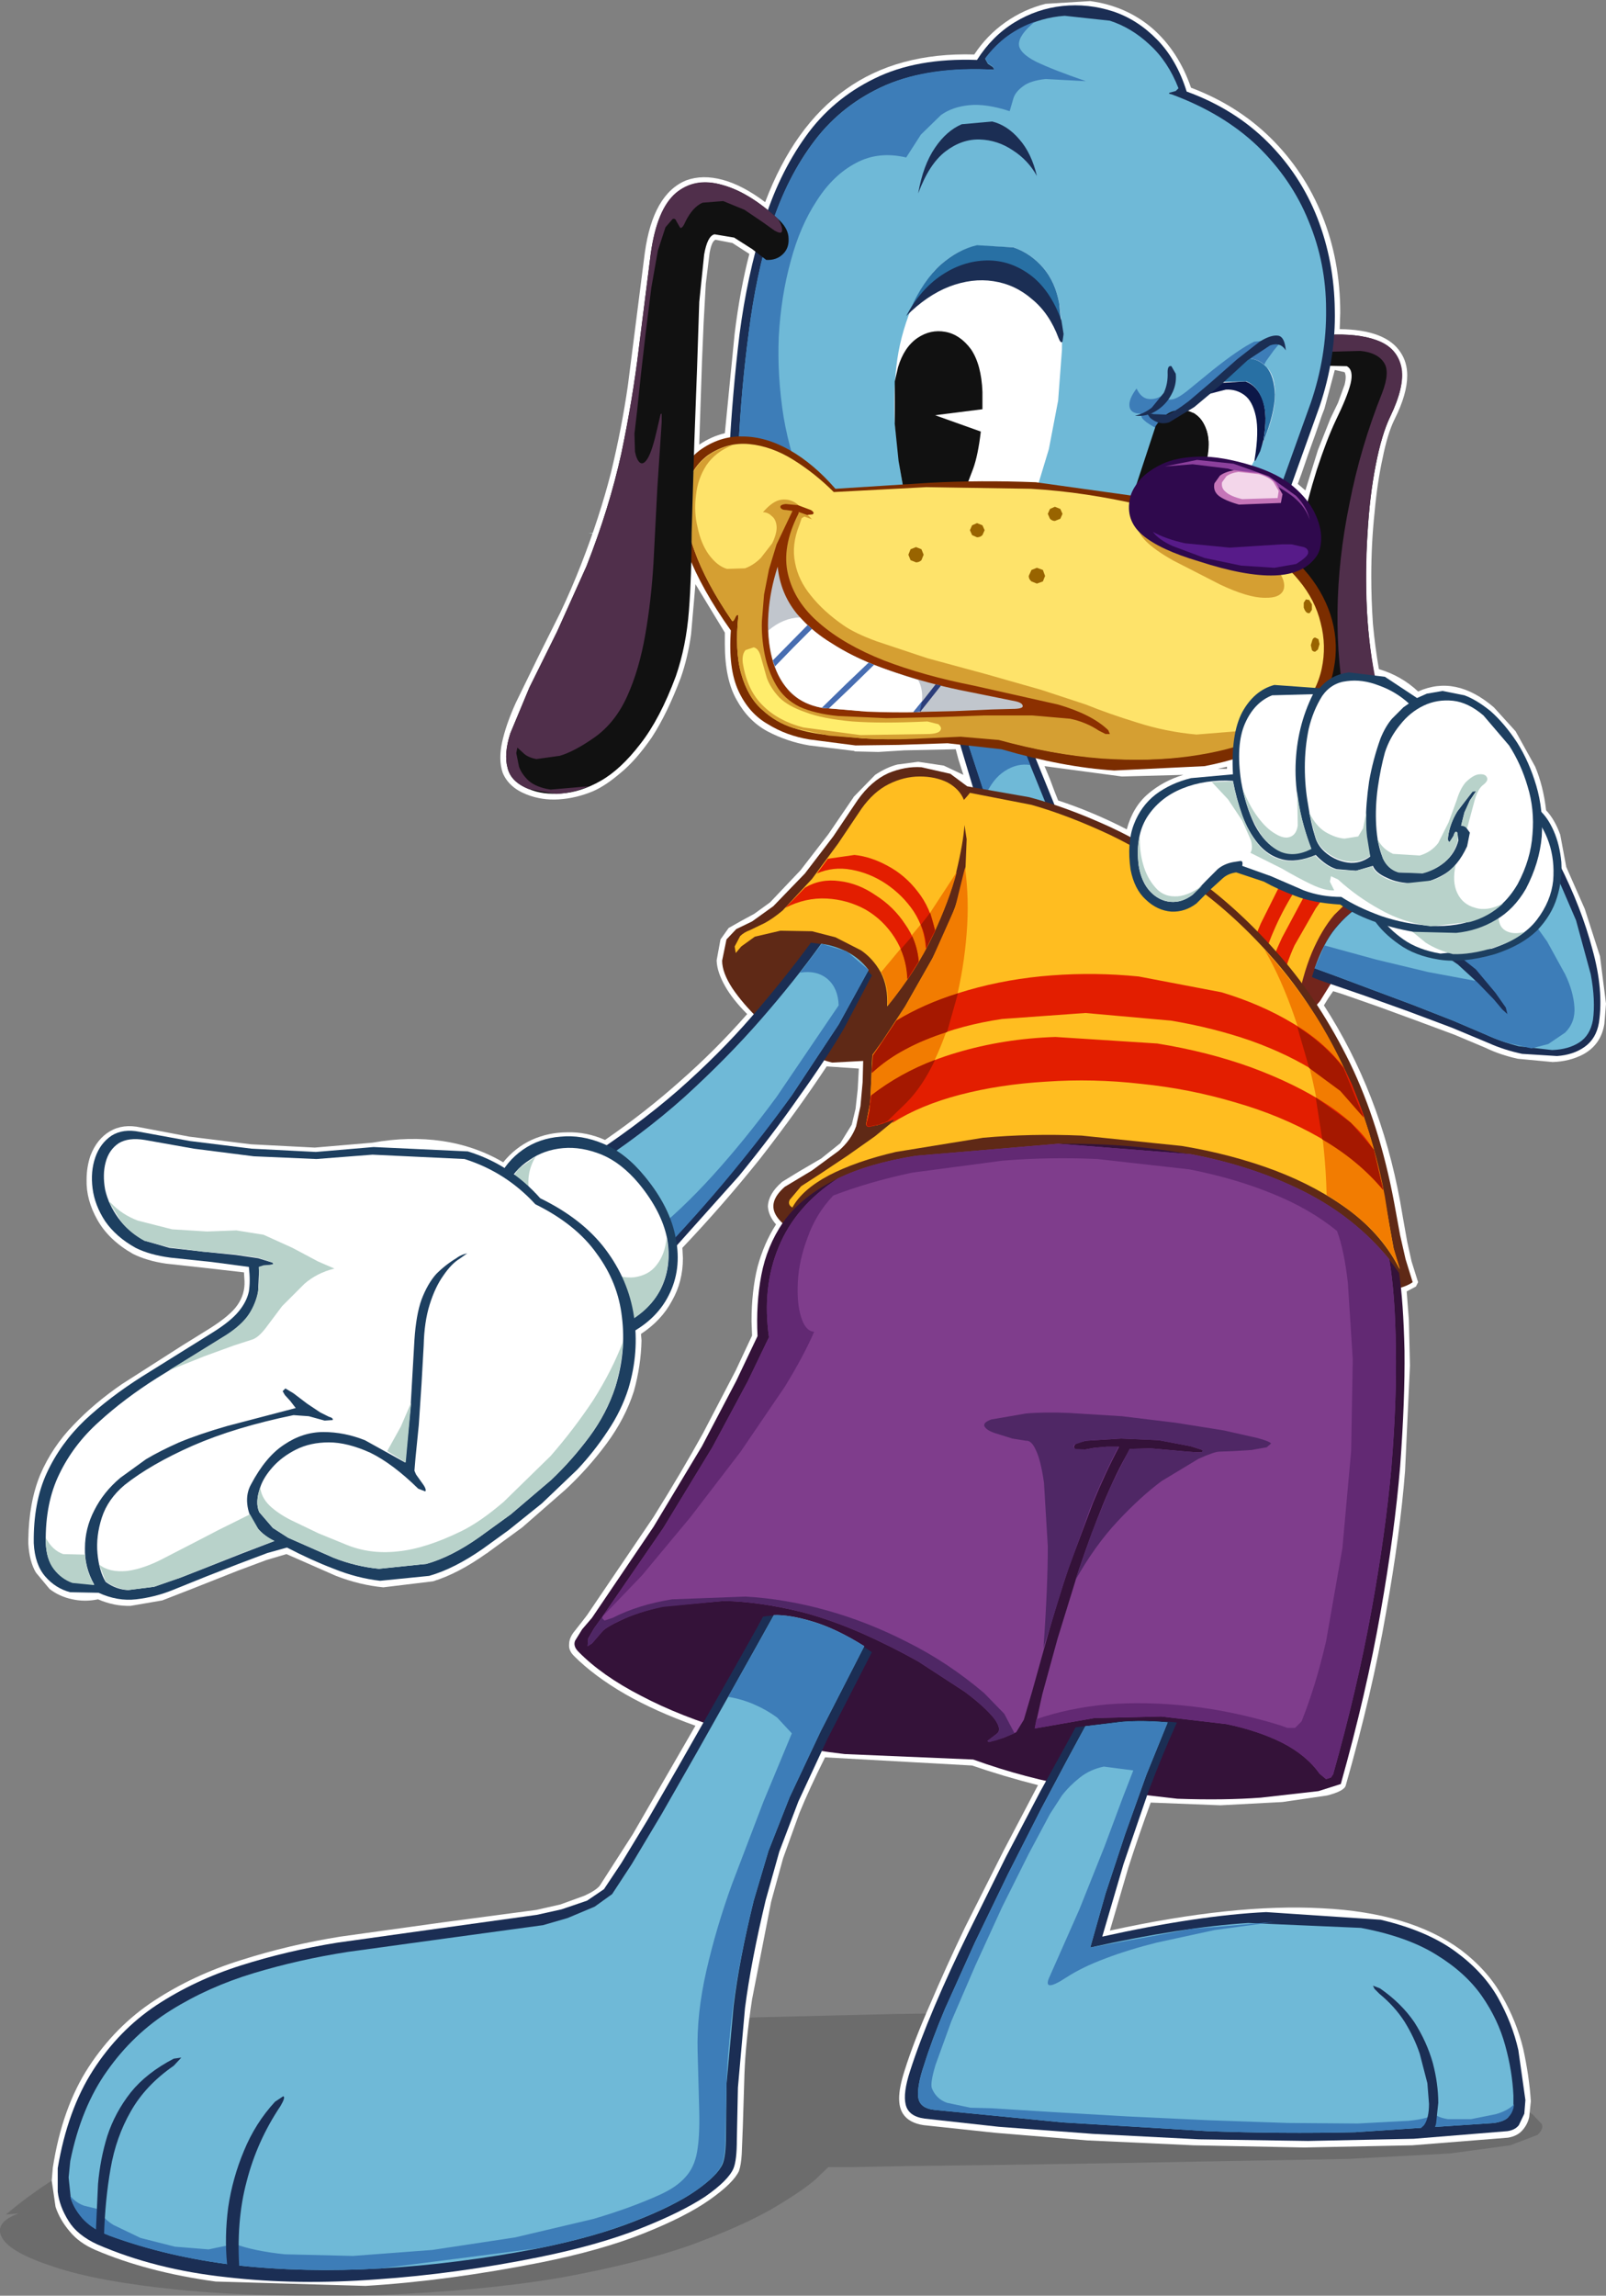 <?xml version="1.0" encoding="UTF-8" standalone="no"?>
<svg xmlns:xlink="http://www.w3.org/1999/xlink" height="210.65px" width="147.45px" xmlns="http://www.w3.org/2000/svg">
  <rect width="100%" height="100%" fill="#808080" stroke="none"/>
  <g transform="matrix(1.0, 0.0, 0.0, 1.0, 73.7, 105.3)">
    <path d="M65.25 87.85 L65.85 88.1 66.75 88.55 67.0 88.7 67.85 89.6 Q68.05 90.05 67.45 90.6 L64.95 91.55 59.4 92.3 50.0 92.8 38.8 93.0 27.85 93.2 17.9 93.35 9.8 93.45 4.35 93.55 2.35 93.55 1.15 94.7 Q-0.05 95.75 -2.85 97.4 -5.65 99.0 -10.4 100.75 -15.15 102.4 -22.25 103.7 -29.3 104.9 -39.0 105.3 -49.95 105.55 -57.35 104.8 -64.75 104.05 -68.75 102.7 -72.75 101.4 -73.5 100.05 -74.3 98.65 -72.0 97.8 L-73.15 97.9 Q-63.9 89.95 -40.9 82.95 L-34.7 81.15 -20.8 80.4 -14.1 80.15 -4.0 79.8 8.55 79.5 22.65 79.3 37.35 79.4 Q42.7 79.45 47.85 79.65 L58.15 83.7 Q62.75 85.5 66.0 87.85 L65.25 87.85" fill="#000000" fill-opacity="0.153" fill-rule="evenodd" stroke="none"/>
    <path d="M-18.35 -56.15 L-19.65 -56.4 -17.15 -56.4 -15.3 -56.7 Q-15.45 -55.95 -16.1 -55.4 -16.7 -54.8 -17.65 -54.5 -17.3 -54.95 -17.4 -55.45 -17.55 -55.9 -18.35 -56.15" fill="#b8d2ca" fill-rule="evenodd" stroke="none"/>
    <path d="M-17.75 70.8 Q-15.1 74.25 -13.75 78.35 -12.45 82.4 -12.75 87.15 -12.9 88.75 -13.4 90.05 -14.4 88.5 -15.7 87.25 -17.05 85.95 -19.1 84.7 L-18.9 83.55 Q-16.6 84.35 -15.65 83.6 -14.7 82.85 -14.8 80.9 -14.85 78.95 -15.7 76.35 -16.5 73.7 -17.75 70.8" fill="#bc1d25" fill-rule="evenodd" stroke="none"/>
    <path d="M-63.2 24.05 L-62.4 22.5 -61.75 24.1 -61.15 25.7 -62.15 27.3 -62.65 25.5 -63.2 24.05" fill="#cf8705" fill-rule="evenodd" stroke="none"/>
    <path d="M-4.9 -82.0 L-6.45 -83.0 -8.0 -83.3 Q-8.35 -83.2 -8.55 -82.1 L-8.9 -79.25 -9.1 -75.65 -9.25 -72.1 -9.5 -64.65 -9.5 -64.5 Q-8.4 -65.25 -7.15 -65.55 L-6.25 -74.7 Q-5.75 -78.75 -4.9 -82.0 M31.7 -32.45 Q33.1 -33.65 34.95 -34.2 L29.3 -34.05 22.2 -35.0 22.7 -33.8 23.15 -32.6 23.45 -31.85 Q26.65 -30.8 29.75 -29.2 30.3 -31.25 31.7 -32.45 M38.95 -34.75 L38.95 -34.95 38.1 -34.75 38.95 -34.75 M49.15 -68.35 L49.75 -70.0 Q49.95 -70.8 49.75 -71.15 L48.85 -71.35 47.9 -67.8 47.65 -67.15 47.1 -65.55 46.4 -63.6 45.8 -61.85 45.45 -60.9 46.15 -60.3 47.3 -64.0 48.45 -66.9 49.15 -68.35 M54.9 -72.95 Q55.5 -72.05 55.5 -70.85 55.5 -69.15 54.35 -66.85 53.7 -65.55 53.25 -63.3 52.75 -61.05 52.5 -58.25 52.2 -55.45 52.2 -52.4 52.2 -50.25 52.35 -48.05 52.55 -45.9 52.9 -43.9 54.95 -43.3 56.5 -41.85 59.95 -43.4 63.45 -40.4 L65.45 -38.2 67.25 -34.95 Q68.0 -33.15 68.25 -30.95 69.05 -30.1 69.55 -28.7 L70.1 -25.75 71.8 -21.9 73.2 -17.55 73.75 -13.2 73.6 -11.35 Q73.3 -9.45 71.65 -8.55 70.4 -7.9 68.85 -7.85 L65.65 -8.15 Q64.05 -8.5 62.7 -9.15 L59.85 -10.35 56.35 -11.65 52.8 -12.95 49.65 -14.05 49.35 -14.15 48.7 -14.35 48.25 -13.7 47.85 -13.05 Q53.0 -5.1 54.85 4.95 L55.1 6.4 55.5 8.65 55.9 10.45 56.45 12.2 56.5 12.35 56.3 12.75 55.45 13.2 55.65 15.8 55.75 20.0 55.3 29.7 Q54.85 35.45 53.55 42.7 52.3 49.95 49.85 58.55 49.7 59.05 48.15 59.45 L44.05 60.05 38.35 60.35 31.95 60.1 Q30.85 63.1 29.9 66.05 L28.2 71.85 Q39.6 69.35 47.7 69.8 55.75 70.2 60.4 73.6 62.9 75.5 64.2 77.85 65.55 80.2 66.15 82.7 66.7 85.2 66.85 87.5 L66.7 88.95 Q66.55 89.65 66.05 90.2 65.6 90.7 64.75 90.85 L55.95 91.55 46.05 91.75 35.9 91.55 26.15 91.1 17.65 90.4 11.1 89.7 Q9.75 89.5 9.2 88.65 8.85 88.1 8.85 87.25 8.85 86.25 9.35 84.7 10.2 82.0 11.7 78.6 13.15 75.2 14.9 71.55 L18.45 64.5 21.6 58.5 Q18.45 57.7 15.55 56.7 L2.05 55.95 Q0.6 58.85 -0.3 61.05 L-1.8 65.2 -2.9 69.2 -4.65 78.15 Q-5.25 82.1 -5.35 85.0 L-5.5 89.85 -5.6 92.35 Q-5.65 93.3 -5.85 93.9 -6.35 95.0 -8.55 96.55 -10.75 98.1 -14.65 99.65 -18.55 101.2 -24.05 102.3 -32.65 104.0 -40.15 104.45 L-53.9 104.05 Q-60.15 103.2 -64.95 101.15 -66.45 100.5 -67.3 99.45 -68.2 98.4 -68.6 97.2 L-68.95 94.8 -68.85 93.6 Q-68.0 88.1 -65.55 84.35 -63.1 80.6 -59.5 78.25 -55.9 75.9 -51.55 74.55 -47.15 73.15 -42.45 72.4 L-33.1 71.1 -24.45 69.95 -22.25 69.45 -20.05 68.65 Q-19.05 68.2 -18.65 67.75 L-15.6 63.0 -9.85 53.05 Q-13.5 51.75 -16.3 50.15 -19.15 48.5 -21.0 46.65 -21.5 46.15 -21.45 45.6 -21.45 45.05 -21.05 44.5 L-20.3 43.55 -19.8 42.9 -13.7 33.9 Q-11.05 29.65 -9.15 26.2 L-6.15 20.45 -4.65 17.25 -4.7 15.95 Q-4.7 13.15 -4.15 10.95 -3.55 8.75 -2.45 7.05 -3.15 6.25 -3.2 5.4 -3.15 4.25 -1.95 3.2 L-1.9 3.15 -0.35 2.2 1.7 1.0 3.45 -0.4 4.5 -2.1 4.85 -3.55 5.05 -5.35 5.15 -7.25 2.2 -7.45 Q-0.55 -3.3 -3.9 1.0 -7.3 5.25 -11.05 9.2 L-11.0 10.15 Q-11.0 12.3 -12.0 14.05 -12.95 15.85 -14.85 17.1 L-14.8 17.7 Q-14.85 20.0 -15.5 22.35 -16.3 24.85 -18.0 27.15 -19.7 29.45 -21.8 31.4 L-25.75 34.85 -28.9 37.15 -28.95 37.2 -29.05 37.25 Q-31.65 39.1 -33.95 39.8 L-38.5 40.35 Q-40.65 40.15 -42.85 39.3 L-47.4 37.3 -49.25 37.85 -51.8 38.8 -56.1 40.5 -58.8 41.55 -61.7 42.05 Q-63.2 42.1 -64.7 41.45 -65.9 41.7 -67.05 41.45 -68.25 41.2 -69.15 40.5 L-70.4 39.0 Q-71.0 38.0 -71.1 36.35 L-71.1 35.95 Q-71.05 32.55 -70.0 30.0 -68.9 27.45 -66.95 25.45 -65.05 23.45 -62.5 21.7 L-56.95 18.15 -54.45 16.6 Q-52.55 15.4 -51.9 14.45 -51.2 13.45 -51.25 12.25 L-51.3 11.45 -54.8 11.05 -58.45 10.65 Q-60.2 10.4 -61.5 9.75 -63.7 8.5 -64.75 6.65 -65.8 4.8 -65.75 2.95 -65.75 1.8 -65.4 0.75 -64.8 -0.8 -63.6 -1.5 -62.4 -2.2 -60.8 -1.85 L-56.3 -1.0 -50.65 -0.3 -44.8 0.0 -39.5 -0.45 Q-36.15 -1.05 -33.1 -0.6 -30.05 -0.15 -27.5 1.35 -26.4 0.0 -24.9 -0.7 -23.35 -1.4 -21.6 -1.4 -19.85 -1.45 -18.15 -0.7 -14.45 -3.25 -11.25 -6.1 -8.0 -8.95 -5.1 -12.25 -6.45 -13.6 -7.15 -14.85 -7.85 -16.1 -7.9 -17.1 L-7.9 -17.2 -7.55 -19.1 -6.8 -20.15 -5.65 -20.8 -4.45 -21.45 -3.0 -22.5 -0.2 -25.45 2.35 -28.75 4.6 -32.05 4.65 -32.1 4.65 -32.15 6.65 -34.2 Q7.7 -34.9 8.7 -35.15 L10.6 -35.4 12.95 -35.05 14.75 -34.2 14.3 -35.6 14.05 -36.55 9.35 -36.45 6.95 -36.3 4.8 -36.35 4.7 -36.4 0.6 -36.9 Q-1.45 -37.25 -3.25 -38.2 -5.0 -39.15 -6.05 -41.05 -7.15 -42.95 -7.15 -46.2 L-7.15 -47.25 -9.85 -51.7 -10.25 -47.1 Q-10.55 -44.95 -11.2 -43.1 -12.45 -39.8 -13.85 -37.65 -15.3 -35.55 -16.7 -34.4 -18.1 -33.2 -19.25 -32.7 -20.8 -32.05 -22.4 -31.95 -23.95 -31.85 -25.35 -32.4 -27.0 -33.05 -27.55 -34.4 -27.95 -35.6 -27.6 -37.2 -27.25 -38.8 -26.35 -40.8 L-24.25 -45.1 -22.25 -49.1 Q-21.25 -51.2 -20.35 -53.5 -18.65 -57.85 -17.6 -61.95 -16.6 -66.1 -16.05 -69.95 L-15.1 -77.4 -14.5 -82.1 Q-13.75 -87.5 -10.7 -88.75 -9.2 -89.3 -7.35 -88.8 -5.5 -88.3 -3.45 -86.75 -0.8 -93.75 3.95 -97.1 8.7 -100.5 15.75 -100.3 16.9 -102.05 18.6 -103.25 20.3 -104.45 22.3 -104.95 L26.4 -105.2 Q29.7 -104.75 32.1 -102.7 34.5 -100.6 35.65 -97.25 39.9 -95.65 42.95 -92.65 46.05 -89.6 47.7 -85.5 49.35 -81.4 49.35 -76.6 L49.3 -75.1 Q53.55 -75.05 54.9 -72.95" fill="#ffffff" fill-rule="evenodd" stroke="none"/>
    <path d="M51.45 -20.25 L49.55 -16.75 47.5 -13.45 45.75 -11.4 41.2 -13.9 Q38.85 -15.3 36.75 -16.95 34.7 -18.55 33.2 -20.15 31.75 -21.75 31.25 -23.15 30.75 -24.55 31.6 -25.6 L35.15 -26.75 39.8 -27.45 45.1 -26.9 Q47.85 -26.15 49.45 -25.25 L51.8 -23.65 52.7 -22.85 51.45 -20.25" fill="#72251c" fill-rule="evenodd" stroke="none"/>
    <path d="M69.45 -26.05 Q71.5 -22.0 72.5 -18.2 73.55 -14.45 73.1 -11.45 72.85 -10.0 71.8 -9.25 70.75 -8.5 69.25 -8.4 L66.05 -8.6 Q64.4 -8.95 62.95 -9.6 L59.6 -11.0 55.6 -12.5 51.7 -13.9 48.5 -15.0 Q47.15 -15.45 46.75 -15.65 47.55 -18.3 48.7 -19.9 49.9 -21.45 51.5 -22.4 L53.55 -23.15 57.1 -23.95 61.25 -24.75 65.25 -25.4 68.25 -25.9 69.45 -26.05" fill="#1b2e54" fill-rule="evenodd" stroke="none"/>
    <path d="M68.8 -8.95 L65.75 -9.3 Q64.15 -9.7 62.75 -10.35 L59.7 -11.65 56.0 -13.1 52.25 -14.5 49.05 -15.7 47.0 -16.45 Q47.8 -18.75 48.9 -20.1 50.05 -21.5 51.5 -22.4 L53.7 -23.2 57.5 -24.05 61.95 -24.85 66.0 -25.55 68.8 -25.95 71.0 -20.85 72.35 -15.9 Q72.8 -13.5 72.55 -11.7 72.3 -10.3 71.3 -9.65 70.3 -9.0 68.8 -8.95" fill="#6fb9d7" fill-rule="evenodd" stroke="none"/>
    <path d="M68.45 -9.5 L66.9 -9.1 64.75 -9.6 Q63.7 -9.9 62.75 -10.35 L59.7 -11.65 56.0 -13.1 52.25 -14.5 49.05 -15.7 47.0 -16.45 47.9 -18.55 52.65 -17.25 57.45 -16.1 61.75 -15.3 Q60.85 -16.45 60.6 -17.65 60.35 -18.8 60.5 -19.8 L60.8 -21.45 61.0 -22.05 66.0 -22.05 66.75 -21.15 68.35 -18.9 70.0 -15.9 Q70.75 -14.35 70.85 -12.9 70.95 -11.5 70.0 -10.55 L68.45 -9.5" fill="#3d7db8" fill-rule="evenodd" stroke="none"/>
    <path d="M63.45 -13.6 L61.95 -15.15 60.15 -16.8 58.25 -18.1 Q57.4 -18.55 57.4 -18.65 L57.9 -18.65 58.8 -18.45 59.35 -18.3 61.8 -16.35 63.6 -14.2 64.55 -12.85 64.7 -12.25 64.25 -12.65 63.45 -13.6" fill="#1b2e54" fill-rule="evenodd" stroke="none"/>
    <path d="M65.5 -31.25 L67.65 -30.95 Q68.4 -30.3 68.95 -29.05 69.5 -27.8 69.65 -26.2 69.75 -24.55 69.25 -22.95 68.75 -21.3 67.4 -19.9 66.0 -18.55 63.55 -17.75 60.6 -16.9 58.4 -17.25 56.2 -17.6 54.75 -18.65 53.25 -19.7 52.45 -20.9 51.7 -22.1 51.55 -22.95 51.5 -23.45 52.45 -24.4 L55.0 -26.4 58.5 -28.55 62.25 -30.3 Q64.05 -31.05 65.5 -31.25" fill="#1d3f60" fill-rule="evenodd" stroke="none"/>
    <path d="M68.5 -28.0 Q69.05 -26.4 68.9 -24.5 68.7 -22.6 67.4 -20.9 66.1 -19.2 63.25 -18.25 L58.55 -17.8 Q56.5 -18.15 55.15 -19.1 53.8 -20.05 53.05 -21.15 52.35 -22.25 52.2 -23.0 52.15 -23.5 53.05 -24.35 L55.4 -26.2 58.6 -28.15 62.05 -29.75 65.1 -30.6 Q66.45 -30.8 67.1 -30.3 67.95 -29.6 68.5 -28.0" fill="#ffffff" fill-rule="evenodd" stroke="none"/>
    <path d="M66.3 -19.8 Q65.15 -18.85 63.3 -18.3 61.3 -17.7 59.7 -17.75 58.3 -18.1 57.2 -18.8 L55.25 -20.4 53.85 -21.95 Q53.35 -22.6 54.0 -23.05 54.6 -23.5 55.9 -23.8 L58.7 -24.15 61.55 -24.1 63.7 -23.55 Q64.45 -23.15 64.2 -22.45 63.75 -21.4 63.95 -20.7 64.1 -20.05 64.75 -19.8 65.4 -19.55 66.3 -19.8" fill="#b8d2ca" fill-rule="evenodd" stroke="none"/>
    <path d="M51.15 -23.65 L48.8 -21.35 Q47.65 -20.0 46.75 -17.9 45.85 -15.75 45.3 -12.65 42.5 -14.05 40.3 -16.0 38.15 -17.9 36.7 -19.8 35.25 -21.7 34.6 -23.1 34.0 -24.55 34.3 -24.95 34.6 -25.3 35.8 -25.7 L38.85 -26.4 42.85 -26.55 Q45.0 -26.45 47.15 -25.8 49.3 -25.1 51.15 -23.65" fill="#ffbd20" fill-rule="evenodd" stroke="none"/>
    <path d="M48.95 -26.6 L49.4 -26.35 49.6 -25.8 49.65 -25.5 47.1 -21.95 45.15 -18.55 Q44.35 -16.8 43.85 -14.65 43.5 -13.3 43.1 -13.25 42.7 -13.25 42.55 -14.0 42.35 -14.8 42.65 -15.85 43.15 -17.45 44.0 -19.25 L45.9 -22.8 48.15 -26.0 48.95 -26.6" fill="#e31e00" fill-rule="evenodd" stroke="none"/>
    <path d="M46.75 -28.05 L47.2 -27.85 47.45 -27.3 47.5 -26.95 45.05 -23.35 Q44.0 -21.65 43.25 -19.9 42.45 -18.1 42.0 -15.95 41.7 -14.55 41.3 -14.5 40.95 -14.5 40.75 -15.25 40.55 -16.0 40.8 -17.1 41.25 -18.7 42.05 -20.55 L43.85 -24.15 45.95 -27.4 46.75 -28.05" fill="#e31e00" fill-rule="evenodd" stroke="none"/>
    <path d="M13.8 -39.15 L20.25 -38.5 24.05 -29.15 16.35 -30.65 13.8 -39.15" fill="#1b2e54" fill-rule="evenodd" stroke="none"/>
    <path d="M14.5 -39.15 L19.5 -38.5 23.3 -29.15 17.3 -30.65 14.5 -39.15" fill="#6fb9d7" fill-rule="evenodd" stroke="none"/>
    <path d="M14.5 -39.15 L19.5 -38.5 20.9 -35.1 Q19.7 -35.3 18.55 -34.55 17.45 -33.85 16.75 -32.25 L14.5 -39.15" fill="#3d7db8" fill-rule="evenodd" stroke="none"/>
    <path d="M53.95 -67.1 Q53.15 -65.45 52.6 -62.6 52.05 -59.8 51.85 -56.3 51.6 -52.85 51.8 -49.25 52.0 -45.65 52.65 -42.45 53.35 -39.25 54.55 -37.0 L55.85 -33.85 Q56.35 -32.1 56.45 -30.3 56.55 -28.5 56.0 -27.0 55.5 -25.45 54.2 -24.5 51.55 -22.65 49.2 -24.35 46.85 -26.0 44.95 -30.75 44.05 -32.95 43.8 -35.95 43.5 -38.95 43.65 -42.4 43.85 -45.8 44.35 -49.35 44.9 -52.9 45.6 -56.2 46.35 -59.5 47.2 -62.2 48.1 -64.95 48.95 -66.75 50.0 -68.9 50.3 -70.1 50.6 -71.35 49.95 -71.7 L47.55 -71.75 46.35 -71.8 Q46.15 -72.05 46.5 -72.5 L47.35 -73.4 48.35 -74.25 48.8 -74.6 Q51.5 -74.65 53.1 -73.9 54.7 -73.15 54.95 -71.45 55.25 -69.8 53.95 -67.1" fill="#111111" fill-rule="evenodd" stroke="none"/>
    <path d="M55.0 -71.45 Q55.25 -69.8 53.95 -67.1 53.15 -65.45 52.6 -62.6 52.05 -59.8 51.85 -56.3 51.65 -52.85 51.8 -49.25 52.0 -45.65 52.7 -42.45 53.35 -39.25 54.6 -37.0 L55.85 -33.85 Q56.4 -32.1 56.45 -30.3 56.55 -28.5 56.0 -27.0 55.5 -25.45 54.2 -24.5 L53.75 -24.2 Q55.1 -25.5 55.3 -27.7 55.55 -29.85 54.7 -32.75 54.7 -32.35 54.35 -32.1 L53.5 -32.0 Q52.95 -32.15 52.45 -33.0 50.75 -36.05 49.9 -40.2 49.05 -44.35 49.1 -49.15 49.15 -54.0 50.2 -59.1 51.2 -64.25 53.2 -69.25 53.95 -71.2 53.35 -72.05 52.75 -72.95 51.2 -73.1 L47.45 -73.0 46.95 -73.0 47.8 -73.75 48.5 -74.35 48.85 -74.6 Q51.55 -74.65 53.15 -73.9 54.7 -73.15 55.0 -71.45" fill="#502f4b" fill-rule="evenodd" stroke="none"/>
    <path d="M47.25 -85.3 Q48.8 -81.3 48.85 -76.85 48.95 -72.45 47.45 -68.0 L44.15 -58.8 42.3 -54.05 41.7 -52.75 40.0 -52.85 35.55 -53.25 29.05 -53.95 21.35 -54.9 13.3 -56.1 5.65 -57.55 -0.8 -59.3 Q-3.6 -60.25 -5.2 -61.35 -6.75 -62.45 -6.75 -63.65 -6.45 -69.3 -5.8 -74.65 -5.1 -80.0 -3.65 -84.65 -2.25 -89.25 0.25 -92.75 2.7 -96.2 6.6 -98.1 10.45 -100.0 16.0 -99.8 17.4 -102.0 19.45 -103.25 21.5 -104.5 23.85 -104.75 26.2 -105.0 28.5 -104.25 30.75 -103.5 32.55 -101.65 34.35 -99.8 35.25 -96.9 39.65 -95.3 42.7 -92.25 45.7 -89.25 47.25 -85.3" fill="#1b2e54" fill-rule="evenodd" stroke="none"/>
    <path d="M46.45 -85.0 Q48.05 -81.15 48.05 -76.9 48.1 -72.6 46.65 -68.35 L43.45 -59.45 41.65 -54.9 41.05 -53.6 39.45 -53.7 35.1 -54.1 28.8 -54.75 21.35 -55.65 13.55 -56.85 6.1 -58.25 -0.1 -59.95 Q-2.85 -60.9 -4.4 -61.9 -5.9 -62.95 -5.9 -64.15 -5.65 -69.6 -4.95 -74.8 -4.3 -80.0 -2.9 -84.5 -1.45 -89.05 1.1 -92.4 3.65 -95.75 7.65 -97.5 11.7 -99.2 17.6 -98.9 L17.45 -99.15 17.0 -99.45 16.75 -99.9 Q18.1 -101.7 20.0 -102.7 21.9 -103.7 24.05 -103.85 L28.2 -103.4 Q30.2 -102.75 31.85 -101.2 33.55 -99.65 34.5 -97.2 L34.25 -96.95 33.7 -96.8 Q33.5 -96.7 33.85 -96.65 38.6 -94.9 41.75 -91.9 44.9 -88.85 46.45 -85.0" fill="#6fb9d7" fill-rule="evenodd" stroke="none"/>
    <path d="M21.4 -99.65 Q22.95 -98.9 26.0 -97.85 L22.3 -98.05 Q20.9 -97.9 20.25 -97.4 19.55 -96.9 19.35 -96.3 L19.0 -95.1 Q16.85 -95.8 15.3 -95.65 13.75 -95.5 12.7 -94.75 L10.85 -92.95 9.5 -90.85 Q6.95 -91.45 4.9 -90.35 2.8 -89.25 1.3 -86.9 -0.25 -84.55 -1.1 -81.35 -2.0 -78.1 -2.2 -74.4 -2.35 -70.75 -1.75 -67.0 -1.1 -63.25 0.4 -59.85 -2.55 -60.75 -4.25 -61.85 -5.9 -62.95 -5.9 -64.15 -5.65 -69.6 -4.95 -74.85 -4.3 -80.05 -2.9 -84.55 -1.45 -89.05 1.1 -92.4 3.65 -95.75 7.65 -97.5 11.7 -99.25 17.6 -98.9 L17.45 -99.2 17.0 -99.5 16.75 -99.95 Q17.65 -101.15 18.8 -102.0 20.0 -102.85 21.3 -103.3 19.85 -102.1 19.85 -101.25 19.85 -100.45 21.4 -99.65" fill="#3d7db8" fill-rule="evenodd" stroke="none"/>
    <path d="M41.45 -69.15 L39.8 -67.15 Q38.8 -66.2 37.5 -65.65 L34.8 -65.35 Q33.0 -65.7 32.2 -66.15 31.4 -66.6 31.15 -66.95 L31.0 -67.35 Q30.1 -67.35 30.0 -68.0 29.9 -68.65 30.65 -69.65 31.05 -68.8 31.7 -68.7 32.35 -68.6 33.0 -69.0 33.45 -68.55 33.9 -68.65 34.35 -68.7 35.2 -69.35 L37.65 -71.35 Q40.1 -73.3 41.45 -73.95 L43.5 -74.15 43.75 -73.75 43.25 -73.15 42.6 -72.25 Q42.25 -71.75 42.15 -71.0 42.1 -70.2 41.45 -69.15" fill="#3d7db8" fill-rule="evenodd" stroke="none"/>
    <path d="M23.55 -77.45 Q23.85 -75.45 23.8 -73.2 L23.45 -68.55 22.6 -64.1 21.45 -60.3 Q21.1 -59.45 19.8 -58.9 18.55 -58.35 16.85 -58.15 L13.5 -58.0 10.7 -58.5 Q9.55 -58.9 9.4 -59.55 L8.95 -62.25 8.45 -66.55 Q8.3 -69.0 8.6 -71.7 8.9 -74.35 9.95 -76.95 11.05 -79.55 12.65 -81.0 14.25 -82.4 16.0 -82.75 L19.35 -82.6 Q20.95 -82.05 22.1 -80.7 23.2 -79.4 23.55 -77.45" fill="#ffffff" fill-rule="evenodd" stroke="none"/>
    <path d="M42.7 -71.5 Q43.45 -70.6 43.35 -68.75 43.3 -66.9 41.95 -64.0 40.6 -61.1 37.45 -57.1 L34.05 -57.5 31.25 -58.3 30.1 -58.75 31.6 -62.5 33.1 -66.4 Q35.0 -67.55 36.5 -68.75 L39.05 -70.9 40.85 -72.4 Q41.95 -72.4 42.7 -71.5" fill="#ffffff" fill-rule="evenodd" stroke="none"/>
    <path d="M23.55 -77.45 L23.7 -76.0 Q22.5 -77.8 20.75 -78.8 19.05 -79.85 17.1 -80.0 15.15 -80.15 13.3 -79.3 11.4 -78.5 9.8 -76.65 L9.9 -76.95 Q11.05 -79.55 12.65 -81.0 14.25 -82.4 16.0 -82.8 L19.35 -82.6 Q20.95 -82.05 22.1 -80.7 23.2 -79.4 23.55 -77.45" fill="#2870a4" fill-rule="evenodd" stroke="none"/>
    <path d="M42.3 -64.9 L42.0 -63.9 41.6 -63.1 Q41.45 -62.85 41.5 -63.2 41.9 -65.7 41.6 -67.1 41.3 -68.5 40.55 -69.05 39.8 -69.6 38.85 -69.55 L36.9 -69.05 38.1 -70.15 40.65 -70.3 Q41.75 -69.9 42.25 -68.55 42.7 -67.15 42.3 -64.9" fill="#0c1748" fill-rule="evenodd" stroke="none"/>
    <path d="M42.6 -71.6 Q43.3 -70.75 43.35 -69.1 43.35 -67.4 42.3 -64.8 L42.3 -64.9 Q42.7 -67.1 42.25 -68.45 41.8 -69.85 40.75 -70.3 L38.25 -70.25 39.7 -71.5 40.85 -72.4 Q41.85 -72.4 42.6 -71.6" fill="#2870a4" fill-rule="evenodd" stroke="none"/>
    <path d="M8.45 -66.4 L8.45 -70.3 8.75 -71.6 Q9.3 -73.45 10.55 -74.3 11.75 -75.1 13.1 -74.85 14.45 -74.6 15.45 -73.25 16.4 -71.85 16.5 -69.35 L16.5 -67.75 12.15 -67.2 16.35 -65.7 Q16.1 -63.55 15.65 -62.3 L15.0 -60.6 13.8 -60.5 12.05 -60.5 10.3 -60.45 9.25 -60.45 8.8 -63.0 8.45 -66.4" fill="#111111" fill-rule="evenodd" stroke="none"/>
    <path d="M37.0 -62.9 Q36.25 -60.25 35.45 -59.0 L34.3 -57.4 33.3 -57.6 31.85 -57.95 30.45 -58.3 29.85 -58.45 32.4 -66.2 Q33.15 -67.35 34.1 -67.6 L35.9 -67.4 Q36.7 -66.9 37.1 -65.75 37.45 -64.6 37.0 -62.9" fill="#111111" fill-rule="evenodd" stroke="none"/>
    <path d="M37.05 -62.85 Q36.3 -60.3 35.5 -59.0 L34.35 -57.4 32.25 -57.95 30.7 -58.5 30.1 -58.7 31.6 -62.5 33.1 -66.4 35.1 -67.65 Q35.85 -67.55 36.45 -66.95 37.0 -66.35 37.2 -65.3 37.4 -64.3 37.05 -62.85" fill="#111111" fill-rule="evenodd" stroke="none"/>
    <path d="M21.5 -89.15 Q20.7 -90.6 19.3 -91.5 17.9 -92.45 16.25 -92.5 14.6 -92.55 13.1 -91.4 11.6 -90.25 10.6 -87.55 11.05 -90.15 12.15 -91.75 13.2 -93.3 14.6 -93.9 L17.4 -94.15 Q18.8 -93.8 19.9 -92.5 21.0 -91.25 21.5 -89.15" fill="#1b2e54" fill-rule="evenodd" stroke="none"/>
    <path d="M44.35 -73.15 Q43.85 -73.95 42.9 -73.6 L40.85 -72.25 38.4 -70.0 35.95 -67.95 33.65 -66.55 Q32.75 -66.25 31.9 -66.95 L31.55 -67.45 32.2 -67.3 33.45 -67.25 Q34.15 -67.5 35.45 -68.5 L37.45 -70.2 39.9 -72.35 41.95 -73.95 Q43.0 -74.6 43.65 -74.5 44.25 -74.4 44.35 -73.15" fill="#1b2e54" fill-rule="evenodd" stroke="none"/>
    <path d="M34.25 -71.0 Q34.35 -70.0 33.85 -69.1 33.35 -68.15 32.45 -67.6 31.6 -67.05 30.5 -67.15 31.35 -67.35 32.05 -67.9 L33.15 -69.25 Q33.55 -70.1 33.5 -71.15 33.5 -71.8 33.85 -71.7 L34.25 -71.0" fill="#1b2e54" fill-rule="evenodd" stroke="none"/>
    <path d="M42.5 -55.7 Q44.9 -54.45 46.45 -52.55 48.0 -50.6 48.6 -48.4 49.2 -46.15 48.75 -43.9 48.35 -41.7 46.75 -39.8 45.45 -38.3 43.0 -37.0 40.5 -35.7 36.9 -35.0 L28.6 -34.6 Q23.9 -34.9 18.25 -36.55 L13.3 -37.1 8.75 -36.95 4.85 -36.9 0.6 -37.45 Q-1.5 -37.8 -3.2 -38.85 -4.95 -39.85 -5.9 -41.9 -6.85 -43.95 -6.6 -47.45 -9.3 -51.25 -10.55 -54.5 -11.8 -57.75 -11.55 -60.15 -11.3 -62.55 -9.5 -63.95 -7.65 -65.3 -5.55 -65.25 -3.4 -65.25 -1.2 -64.0 1.0 -62.75 3.0 -60.45 L11.65 -61.0 Q16.3 -61.25 21.4 -61.05 L31.8 -59.6 Q37.15 -58.4 42.5 -55.7" fill="#7b2d00" fill-rule="evenodd" stroke="none"/>
    <path d="M41.75 -55.05 Q44.1 -53.85 45.55 -52.05 47.05 -50.25 47.55 -48.15 48.1 -46.05 47.65 -43.95 47.2 -41.85 45.65 -40.05 44.35 -38.6 41.75 -37.55 39.15 -36.45 35.5 -35.95 31.85 -35.4 27.4 -35.75 22.95 -36.05 18.0 -37.45 L14.5 -37.75 10.1 -37.55 Q7.75 -37.4 5.5 -37.55 L2.4 -37.85 Q0.75 -38.0 -0.85 -38.5 -2.5 -39.05 -3.75 -40.2 -5.05 -41.35 -5.65 -43.5 -6.25 -45.6 -5.9 -48.9 L-6.1 -48.85 -6.3 -48.45 Q-6.45 -48.25 -6.5 -48.35 -8.9 -51.85 -9.95 -54.8 -11.05 -57.75 -10.75 -60.0 -10.45 -62.2 -8.75 -63.5 -6.95 -64.75 -4.9 -64.55 -2.85 -64.35 -0.85 -63.1 1.15 -61.85 2.85 -60.15 L11.35 -60.6 20.95 -60.45 Q26.0 -60.15 31.3 -58.9 36.55 -57.65 41.75 -55.05" fill="#fee36a" fill-rule="evenodd" stroke="none"/>
    <path d="M15.35 -56.65 L15.55 -57.1 16.0 -57.3 16.5 -57.1 16.7 -56.65 16.5 -56.2 Q16.3 -56.0 16.0 -56.0 L15.55 -56.2 15.35 -56.65" fill="#996400" fill-rule="evenodd" stroke="none"/>
    <path d="M20.75 -52.45 L21.0 -53.0 21.5 -53.2 22.05 -53.0 22.25 -52.45 22.05 -51.95 21.5 -51.75 21.0 -51.95 Q20.75 -52.15 20.75 -52.45" fill="#996400" fill-rule="evenodd" stroke="none"/>
    <path d="M22.5 -58.15 L22.7 -58.6 23.15 -58.8 23.65 -58.6 23.85 -58.15 23.65 -57.7 23.15 -57.5 Q22.9 -57.5 22.7 -57.7 L22.5 -58.15" fill="#996400" fill-rule="evenodd" stroke="none"/>
    <path d="M9.7 -54.4 L9.9 -54.9 10.4 -55.1 10.9 -54.9 11.1 -54.4 10.9 -53.9 Q10.7 -53.7 10.4 -53.7 L9.9 -53.9 9.7 -54.4" fill="#996400" fill-rule="evenodd" stroke="none"/>
    <path d="M46.65 -46.1 L46.8 -46.6 Q46.9 -46.8 47.05 -46.8 L47.35 -46.65 47.45 -46.2 47.3 -45.7 47.05 -45.5 Q46.85 -45.5 46.75 -45.65 L46.65 -46.1" fill="#996400" fill-rule="evenodd" stroke="none"/>
    <path d="M46.0 -50.0 L46.2 -50.3 46.5 -50.25 46.75 -49.85 46.75 -49.35 46.55 -49.05 Q46.2 -48.95 46.0 -49.55 L46.0 -50.0" fill="#996400" fill-rule="evenodd" stroke="none"/>
    <path d="M45.65 -40.05 Q44.35 -38.6 41.75 -37.5 39.15 -36.4 35.5 -35.9 31.85 -35.4 27.4 -35.7 22.95 -36.05 18.0 -37.4 L14.5 -37.7 10.1 -37.5 Q7.75 -37.4 5.5 -37.55 L2.4 -37.8 -0.85 -38.5 Q-2.5 -39.0 -3.75 -40.2 -5.05 -41.35 -5.65 -43.45 -6.25 -45.55 -5.9 -48.9 L-6.1 -48.8 -6.3 -48.4 Q-6.45 -48.2 -6.5 -48.35 -8.9 -51.85 -9.95 -54.8 -11.05 -57.75 -10.75 -59.95 -10.45 -62.15 -8.75 -63.45 -7.65 -64.25 -6.45 -64.45 -8.0 -63.85 -8.85 -62.6 -9.65 -61.35 -9.8 -59.85 -10.0 -58.3 -9.65 -56.9 -9.35 -55.45 -8.65 -54.45 -7.85 -53.35 -6.95 -53.1 L-5.3 -53.15 Q-4.5 -53.45 -3.85 -54.1 L-2.8 -55.45 Q-2.35 -56.4 -2.4 -57.0 -2.45 -57.65 -2.85 -57.95 -3.2 -58.3 -3.65 -58.3 -2.75 -59.35 -1.95 -59.45 -1.1 -59.55 -0.45 -59.0 L0.85 -57.65 0.15 -57.9 -0.1 -57.75 -0.3 -57.15 Q-1.05 -55.3 -0.7 -53.65 -0.4 -52.05 0.75 -50.65 1.9 -49.2 3.7 -47.95 4.75 -47.2 6.8 -46.45 L11.45 -44.9 16.8 -43.45 21.9 -42.0 26.0 -40.65 Q28.1 -39.8 30.7 -39.0 33.35 -38.15 36.15 -37.9 L41.7 -38.35 Q44.4 -39.1 46.65 -41.4 L45.65 -40.05" fill="#d59f32" fill-rule="evenodd" stroke="none"/>
    <path d="M12.45 -38.85 Q12.8 -38.55 12.65 -38.3 12.5 -38.0 11.65 -37.95 L5.3 -37.85 0.05 -38.55 Q-2.25 -39.15 -3.65 -40.55 -5.1 -41.95 -5.5 -44.45 -5.6 -45.25 -5.25 -45.65 L-4.5 -45.9 Q-4.05 -45.8 -3.85 -45.05 L-3.3 -43.1 Q-2.95 -42.15 -2.15 -41.3 -1.35 -40.5 0.25 -39.95 1.8 -39.35 4.55 -39.1 7.25 -38.9 11.45 -39.1 L12.45 -38.85" fill="#ffed6c" fill-rule="evenodd" stroke="none"/>
    <path d="M28.05 -38.3 L28.2 -37.95 27.8 -37.95 27.2 -38.25 Q26.0 -39.05 24.55 -39.35 L21.1 -39.65 16.6 -39.65 12.4 -39.5 7.7 -39.4 3.25 -39.6 Q1.15 -39.8 -0.3 -40.45 -1.7 -41.15 -2.45 -42.45 -3.2 -43.75 -3.5 -45.3 -3.8 -46.85 -3.75 -48.3 L-3.55 -50.75 -3.1 -53.05 -2.4 -55.35 -0.9 -58.5 -0.5 -58.55 Q-0.3 -58.35 -0.4 -58.15 -1.95 -55.1 -1.35 -52.6 -0.75 -50.05 1.55 -48.1 3.8 -46.15 7.45 -44.7 11.1 -43.3 15.65 -42.4 L23.45 -40.65 Q26.55 -39.75 28.05 -38.3" fill="#8c3000" fill-rule="evenodd" stroke="none"/>
    <path d="M19.55 -40.95 Q20.2 -40.8 20.2 -40.5 20.2 -40.25 19.2 -40.25 L17.35 -40.2 13.95 -40.05 9.7 -39.95 5.4 -40.05 1.75 -40.35 Q-0.15 -40.7 -1.3 -41.95 -2.4 -43.2 -2.85 -45.0 -3.3 -46.85 -3.15 -49.0 -3.0 -51.15 -2.3 -53.3 -2.05 -50.85 -0.55 -49.0 1.0 -47.15 3.4 -45.8 5.8 -44.45 8.65 -43.55 11.5 -42.6 14.35 -42.0 L19.55 -40.95" fill="#c1c6cd" fill-rule="evenodd" stroke="none"/>
    <path d="M0.75 -58.5 Q1.15 -58.25 0.9 -58.1 L0.4 -58.05 -0.45 -58.35 -1.5 -58.5 Q-1.95 -58.5 -2.05 -58.75 -2.1 -59.0 -1.55 -59.05 L-0.45 -58.95 0.75 -58.5" fill="#8c3000" fill-rule="evenodd" stroke="none"/>
    <path d="M10.75 -39.95 Q8.3 -39.9 5.9 -40.0 L1.8 -40.35 Q0.1 -40.65 -0.95 -41.65 -2.05 -42.65 -2.55 -44.15 -3.1 -45.65 -3.15 -47.45 -1.8 -48.6 -0.25 -48.65 0.95 -47.3 2.7 -46.25 4.4 -45.15 6.4 -44.35 8.45 -43.55 10.6 -42.9 11.25 -41.7 10.75 -39.95" fill="#ffffff" fill-rule="evenodd" stroke="none"/>
    <path d="M10.8 -40.0 L10.15 -39.95 11.1 -41.1 12.2 -42.5 12.7 -42.4 10.8 -40.0" fill="#2c3d79" fill-rule="evenodd" stroke="none"/>
    <path d="M0.85 -47.6 L-0.85 -45.9 -2.55 -44.15 -2.75 -44.7 0.45 -47.95 0.85 -47.6" fill="#476db1" fill-rule="evenodd" stroke="none"/>
    <path d="M6.55 -44.3 L4.45 -42.25 2.4 -40.3 1.75 -40.35 3.95 -42.5 6.05 -44.5 6.55 -44.3" fill="#476db1" fill-rule="evenodd" stroke="none"/>
    <path d="M-2.1 -85.05 Q-1.3 -84.25 -1.3 -83.4 -1.25 -82.55 -1.8 -82.0 -2.4 -81.4 -3.35 -81.45 L-4.65 -82.45 -6.3 -83.5 -8.1 -83.8 Q-8.75 -83.65 -9.05 -81.95 L-9.5 -77.6 -9.7 -71.55 -9.95 -64.8 -10.2 -56.4 Q-10.2 -52.5 -10.45 -49.25 -10.7 -46.0 -11.65 -43.25 -13.1 -39.35 -14.9 -37.05 -16.7 -34.7 -18.55 -33.65 -20.4 -32.6 -22.15 -32.5 -23.85 -32.35 -25.15 -32.9 -26.8 -33.55 -27.1 -34.85 -27.45 -36.1 -26.85 -38.0 L-25.1 -42.2 -22.55 -47.35 -19.85 -53.35 Q-17.75 -58.7 -16.65 -63.7 -15.6 -68.7 -15.05 -73.3 L-13.95 -82.05 Q-13.35 -86.15 -11.6 -87.6 -9.8 -89.05 -7.3 -88.3 -4.8 -87.6 -2.1 -85.05" fill="#111111" fill-rule="evenodd" stroke="none"/>
    <path d="M42.4 -50.45 Q40.9 -50.45 38.35 -51.65 L34.05 -53.85 Q32.35 -54.8 31.5 -55.65 30.65 -56.5 30.65 -57.5 30.7 -58.05 31.85 -57.95 L34.75 -57.35 38.35 -56.05 41.6 -54.5 43.5 -53.15 Q44.4 -52.0 44.15 -51.2 43.85 -50.4 42.4 -50.45" fill="#d59f32" fill-rule="evenodd" stroke="none"/>
    <path d="M47.2 -54.3 Q46.05 -52.6 43.35 -52.5 40.65 -52.4 36.35 -53.8 32.8 -54.85 31.2 -56.2 29.6 -57.55 30.05 -59.6 30.2 -60.35 30.9 -61.2 31.6 -62.05 32.95 -62.7 34.3 -63.35 36.4 -63.4 38.45 -63.45 41.35 -62.55 43.7 -61.8 45.05 -60.65 46.4 -59.5 47.0 -58.25 47.6 -57.0 47.6 -55.95 47.6 -54.9 47.2 -54.3" fill="#2f094d" fill-rule="evenodd" stroke="none"/>
    <path d="M43.95 -55.35 L44.9 -55.35 46.0 -55.1 Q46.45 -54.95 46.4 -54.55 46.35 -54.2 45.3 -53.55 L43.3 -53.2 40.25 -53.4 36.9 -54.1 33.95 -55.2 Q32.65 -55.8 32.15 -56.5 33.3 -55.85 35.1 -55.45 L39.2 -55.05 43.95 -55.35" fill="#571b89" fill-rule="evenodd" stroke="none"/>
    <path d="M45.05 -59.7 Q43.9 -60.6 42.35 -61.25 L39.05 -62.3 35.8 -62.7 33.25 -62.5 36.2 -63.1 39.55 -62.75 42.8 -61.6 45.3 -59.8 Q46.3 -58.75 46.55 -57.6 46.2 -58.75 45.05 -59.7" fill="#8c409c" fill-rule="evenodd" stroke="none"/>
    <path d="M43.9 -59.15 L40.05 -59.0 Q38.8 -59.35 38.2 -59.8 37.65 -60.25 37.8 -60.95 L38.3 -61.65 Q38.75 -62.0 39.6 -62.15 L41.85 -61.9 Q42.95 -61.55 43.45 -61.0 L44.05 -59.95 43.9 -59.15" fill="#c575b8" fill-rule="evenodd" stroke="none"/>
    <path d="M43.6 -59.6 L40.35 -59.5 Q39.3 -59.75 38.85 -60.15 38.4 -60.5 38.5 -61.05 L38.9 -61.6 Q39.3 -61.9 40.0 -62.0 L41.85 -61.8 Q42.75 -61.55 43.2 -61.1 L43.7 -60.25 43.6 -59.6" fill="#f3d6ea" fill-rule="evenodd" stroke="none"/>
    <path d="M10.7 -40.0 L10.15 -39.95 10.95 -40.95 10.75 -40.0 10.7 -40.0" fill="#476db1" fill-rule="evenodd" stroke="none"/>
    <path d="M23.75 -75.9 L23.95 -74.65 23.85 -73.95 Q23.7 -73.75 23.5 -74.25 22.65 -76.55 21.05 -77.85 19.5 -79.2 17.5 -79.5 15.55 -79.8 13.45 -79.0 11.4 -78.2 9.5 -76.3 10.8 -78.75 12.75 -80.05 14.7 -81.35 16.85 -81.4 19.0 -81.45 20.85 -80.1 22.7 -78.75 23.75 -75.9" fill="#1b2e54" fill-rule="evenodd" stroke="none"/>
    <path d="M43.85 -17.55 Q47.5 -13.35 50.25 -7.75 52.95 -2.15 54.3 5.05 L54.85 8.05 55.35 10.25 56.0 12.35 Q55.15 13.0 52.4 13.35 L45.65 13.8 36.7 13.7 26.7 13.1 16.75 12.05 7.85 10.55 Q3.8 9.7 1.1 8.6 -1.6 7.55 -2.4 6.3 -3.25 5.0 -1.65 3.6 L0.85 2.1 3.3 0.3 Q4.45 -0.7 4.9 -1.95 L5.3 -3.8 5.5 -6.0 5.55 -7.95 2.7 -7.8 Q1.05 -8.2 -0.7 -9.3 -2.45 -10.35 -4.0 -11.75 -5.5 -13.2 -6.45 -14.6 -7.4 -16.05 -7.4 -17.15 L-7.0 -19.1 -6.1 -20.05 -4.65 -20.75 -2.7 -22.15 0.2 -25.15 2.8 -28.55 5.05 -31.9 Q6.3 -33.65 7.85 -34.35 9.4 -35.0 10.9 -34.9 L13.55 -34.3 15.1 -33.15 20.8 -32.15 Q24.2 -31.25 28.15 -29.45 32.15 -27.6 36.2 -24.65 40.2 -21.75 43.85 -17.55" fill="#5f2916" fill-rule="evenodd" stroke="none"/>
    <path d="M54.75 11.5 Q55.15 14.15 55.25 18.65 55.3 23.15 54.85 29.25 54.35 35.3 53.05 42.65 51.75 50.05 49.4 58.4 L47.35 59.05 42.05 59.65 Q38.7 59.9 34.4 59.75 L25.3 58.7 Q20.5 57.9 15.65 56.15 L3.85 55.65 Q-1.75 55.0 -6.5 53.6 -11.25 52.2 -14.85 50.3 -18.45 48.45 -20.6 46.25 -21.1 45.75 -20.9 45.25 L-20.25 44.2 -19.35 43.15 -13.7 34.8 -9.25 27.4 -6.1 21.4 -4.15 17.3 Q-4.3 14.35 -3.8 11.7 -3.3 9.05 -1.8 6.85 -0.25 4.65 2.7 3.1 5.65 1.55 10.4 0.75 L23.95 -0.35 Q30.6 -0.4 36.5 0.8 42.45 2.0 47.15 4.65 51.8 7.25 54.75 11.5" fill="#341239" fill-rule="evenodd" stroke="none"/>
    <path d="M54.45 18.3 Q54.55 23.15 54.05 29.3 53.5 35.45 52.2 42.55 50.9 49.7 48.7 57.5 L48.5 57.8 48.05 57.95 47.45 57.45 Q46.25 55.75 44.0 54.6 41.8 53.5 38.9 52.9 L32.9 52.2 26.75 52.35 21.3 53.3 22.0 50.15 23.4 45.05 25.3 38.9 Q26.35 35.75 27.55 32.8 28.75 29.85 30.05 27.65 L31.95 27.6 35.35 27.9 36.05 27.95 36.7 27.95 Q36.9 27.9 36.7 27.75 L35.6 27.4 32.7 26.85 29.25 26.7 26.05 26.9 Q25.2 27.05 25.0 27.25 24.8 27.5 25.05 27.7 L25.95 27.7 26.75 27.55 27.9 27.45 29.05 27.45 Q27.8 29.8 26.65 32.6 L24.45 38.45 Q23.45 41.45 22.6 44.4 L21.05 49.95 20.3 52.5 19.6 53.65 18.45 54.15 17.75 54.35 17.1 54.55 16.95 54.45 17.8 53.8 Q18.35 53.4 17.55 52.35 16.7 51.3 14.9 49.95 L10.6 47.15 Q8.1 45.75 5.4 44.55 2.65 43.35 0.05 42.65 -4.0 41.65 -7.25 41.6 L-12.85 42.1 Q-15.2 42.65 -16.65 43.35 -18.05 44.0 -18.4 44.4 L-19.35 45.5 -19.75 45.75 -19.7 45.05 -19.15 44.1 -18.4 43.05 -12.8 34.9 -8.3 27.5 -5.05 21.45 -3.1 17.4 Q-3.75 12.8 -2.2 9.1 -0.65 5.35 3.2 2.85 6.05 1.45 10.4 0.75 L23.45 -0.35 35.6 0.6 Q41.4 1.7 46.05 4.05 50.7 6.4 53.85 10.25 54.4 13.5 54.45 18.3" fill="#7f3d8c" fill-rule="evenodd" stroke="none"/>
    <path d="M0.75 -18.8 L2.65 -18.55 4.7 -17.6 6.35 -15.8 3.8 -10.95 Q2.1 -8.05 -0.35 -4.65 -2.75 -1.2 -5.85 2.6 L-12.65 10.2 Q-12.85 10.3 -13.7 9.6 L-15.7 7.75 -18.0 5.35 -19.8 2.95 Q-20.45 1.9 -20.35 1.35 -15.3 -1.9 -11.45 -5.25 -7.65 -8.6 -4.7 -12.0 -1.75 -15.4 0.75 -18.8" fill="#1b2e54" fill-rule="evenodd" stroke="none"/>
    <path d="M3.3 -11.3 L-1.0 -4.8 Q-3.55 -1.3 -6.65 2.45 -9.75 6.2 -13.3 9.95 L-15.0 8.5 -17.15 6.3 -19.1 3.95 Q-19.85 2.7 -19.75 2.05 -14.75 -1.15 -10.85 -4.65 -6.95 -8.2 -3.85 -11.75 -0.75 -15.3 1.7 -18.7 2.85 -18.55 4.0 -18.0 5.2 -17.4 6.05 -16.3 L3.3 -11.3" fill="#6fb9d7" fill-rule="evenodd" stroke="none"/>
    <path d="M43.4 -17.1 Q46.9 -13.05 49.5 -7.7 52.15 -2.35 53.4 4.5 L53.9 7.3 54.25 9.25 54.8 11.15 Q53.25 8.1 50.3 5.85 47.3 3.6 43.35 2.1 39.35 0.6 34.8 -0.15 L25.6 -1.1 Q20.95 -1.3 16.55 -0.9 L8.55 0.4 Q4.9 1.25 2.4 2.55 -0.05 3.85 -0.95 5.5 -1.4 5.25 -1.2 4.8 L-0.15 3.55 1.55 2.45 4.1 0.75 6.65 -1.05 8.3 -2.4 Q8.55 -2.7 8.2 -2.55 L7.2 -2.2 6.15 -1.95 Q5.75 -1.9 5.85 -2.35 L6.2 -4.15 6.3 -6.4 6.4 -8.5 7.3 -9.75 9.4 -12.95 11.9 -17.35 Q13.15 -19.75 14.0 -22.1 14.75 -24.3 14.95 -25.8 L15.05 -28.3 14.85 -29.6 Q14.75 -28.0 14.1 -25.3 13.45 -22.65 11.9 -19.45 10.4 -16.25 7.75 -12.95 7.85 -14.8 7.15 -16.1 6.45 -17.35 5.35 -18.1 L3.0 -19.3 0.85 -19.85 -2.05 -19.9 -4.4 -19.35 -5.65 -18.45 -6.15 -17.85 -6.25 -18.45 -5.75 -19.4 Q-5.4 -19.75 -4.85 -19.95 L-3.5 -20.6 Q-2.75 -21.0 -1.85 -21.75 L0.85 -24.65 3.25 -27.9 5.4 -31.1 Q6.5 -32.65 7.9 -33.35 9.3 -34.05 10.75 -34.05 12.2 -34.05 13.3 -33.5 14.4 -32.9 14.8 -31.9 L15.15 -32.3 15.35 -32.55 21.0 -31.45 Q24.35 -30.5 28.2 -28.7 32.05 -26.85 35.95 -24.0 39.9 -21.15 43.4 -17.1" fill="#ffbd20" fill-rule="evenodd" stroke="none"/>
    <path d="M-1.25 43.05 Q0.25 43.25 2.2 44.05 4.15 44.8 6.35 46.3 L2.25 54.3 -0.4 60.0 -2.15 64.6 -3.4 69.05 Q-4.75 74.7 -5.3 78.95 L-5.95 86.25 -6.05 91.05 Q-6.05 92.9 -6.35 93.65 -6.8 94.75 -8.95 96.25 -11.15 97.7 -14.95 99.2 -18.75 100.7 -24.15 101.8 -31.8 103.35 -39.1 103.85 -46.4 104.4 -52.9 103.65 -59.45 102.95 -64.75 100.65 -66.6 99.8 -67.4 98.5 -68.25 97.15 -68.4 95.8 L-68.4 93.65 Q-67.5 88.3 -65.15 84.65 -62.8 81.0 -59.35 78.7 -55.85 76.4 -51.6 75.05 -47.35 73.7 -42.7 72.95 L-33.4 71.65 -24.4 70.4 -22.15 69.9 -19.8 69.1 -18.25 68.05 -16.65 65.65 -14.25 61.7 -11.45 56.85 -8.6 51.85 -6.1 47.45 -4.3 44.25 -3.65 43.05 Q-2.75 42.85 -1.25 43.05" fill="#1b2e54" fill-rule="evenodd" stroke="none"/>
    <path d="M53.05 70.85 Q57.3 71.85 59.9 73.75 62.45 75.6 63.8 77.95 65.15 80.35 65.7 82.8 L66.35 87.4 66.25 88.65 65.75 89.7 Q65.4 90.15 64.7 90.25 L56.1 90.95 46.4 91.15 36.35 91.0 26.65 90.5 18.0 89.85 11.2 89.1 Q9.7 88.9 9.45 87.8 9.2 86.75 9.85 84.75 10.7 82.1 12.1 78.8 13.5 75.5 15.25 71.95 L18.65 65.1 21.8 59.1 24.15 54.85 25.05 53.2 29.05 52.65 Q31.35 52.45 34.35 52.75 33.0 55.75 31.75 59.05 L29.45 65.75 27.5 72.4 Q36.3 70.45 42.55 70.15 L53.05 70.85" fill="#1b2e54" fill-rule="evenodd" stroke="none"/>
    <path d="M-3.15 64.55 L-4.5 69.1 Q-5.85 74.6 -6.35 78.8 L-7.0 85.95 -7.05 90.65 Q-7.05 92.5 -7.35 93.25 -7.8 94.3 -9.8 95.7 -11.8 97.1 -15.4 98.5 -19.05 99.95 -24.25 101.0 -31.75 102.45 -38.75 102.85 -45.75 103.25 -52.05 102.55 -58.3 101.8 -63.6 99.85 -65.25 99.25 -66.05 98.3 -66.9 97.4 -67.2 96.4 L-67.4 94.5 -67.25 93.0 Q-66.25 88.05 -63.85 84.7 -61.45 81.3 -58.0 79.15 -54.55 77.0 -50.4 75.75 -46.25 74.5 -41.75 73.8 L-32.65 72.55 -23.85 71.35 -21.6 70.7 -19.1 69.65 -17.5 68.5 -15.7 65.75 -12.95 61.15 -9.75 55.55 -6.65 50.05 -4.1 45.5 -2.65 42.9 Q-1.2 42.85 0.95 43.5 3.1 44.15 5.65 45.75 L1.65 53.55 -1.2 59.6 -3.15 64.55" fill="#6fb9d7" fill-rule="evenodd" stroke="none"/>
    <path d="M58.15 74.05 Q60.85 75.7 62.35 77.85 63.85 80.0 64.5 82.4 65.15 84.75 65.25 87.0 L65.25 88.1 64.75 89.0 Q64.4 89.35 63.5 89.5 L50.7 90.35 Q43.95 90.5 37.15 90.25 L23.9 89.45 12.1 88.3 Q10.7 88.15 10.6 87.1 10.5 86.05 11.15 84.15 11.85 81.9 13.05 79.05 L15.8 72.95 18.85 66.65 21.85 60.75 24.35 56.05 25.95 53.1 29.35 52.7 Q31.2 52.55 33.5 52.75 L31.55 57.55 29.6 63.0 27.8 68.45 26.4 73.4 Q34.75 71.55 40.9 71.15 L51.25 71.6 Q55.5 72.4 58.15 74.05" fill="#6fb9d7" fill-rule="evenodd" stroke="none"/>
    <path d="M65.6 -37.15 Q66.7 -35.4 67.35 -33.2 68.0 -31.0 67.85 -28.55 67.65 -26.15 66.4 -23.75 65.3 -21.85 63.65 -20.9 62.0 -19.9 60.0 -19.7 L56.05 -19.8 Q54.05 -20.15 52.3 -20.8 50.55 -21.45 49.35 -22.3 46.85 -22.45 45.2 -23.1 43.6 -23.7 42.35 -24.4 L39.8 -25.25 Q39.05 -25.15 38.55 -24.7 L37.45 -23.7 36.15 -22.4 Q35.1 -21.6 33.85 -21.65 32.55 -21.75 31.5 -22.75 30.45 -23.7 30.1 -25.5 29.75 -27.95 30.4 -29.65 31.05 -31.35 32.4 -32.4 33.8 -33.45 35.65 -33.9 L39.5 -34.25 Q39.3 -37.95 40.35 -39.95 41.45 -41.95 43.3 -42.45 L47.45 -42.15 Q48.5 -43.4 50.15 -43.6 L53.45 -43.2 56.4 -41.25 57.3 -41.65 58.75 -41.9 60.75 -41.5 Q61.85 -41.1 63.15 -40.05 64.45 -38.9 65.6 -37.15" fill="#1d3f60" fill-rule="evenodd" stroke="none"/>
    <path d="M46.7 -27.4 L43.7 -27.25 Q42.4 -27.9 41.5 -29.6 40.65 -31.35 40.25 -33.6 39.75 -36.95 40.6 -38.9 41.45 -40.85 43.1 -41.5 L46.85 -41.6 Q45.35 -38.6 45.25 -35.05 45.15 -31.5 46.7 -27.4" fill="#ffffff" fill-rule="evenodd" stroke="none"/>
    <path d="M67.0 -28.75 Q66.85 -26.45 65.65 -24.2 64.35 -21.95 62.25 -21.1 60.1 -20.2 57.7 -20.35 55.3 -20.5 53.1 -21.25 50.9 -22.05 49.45 -23.0 47.6 -23.0 46.0 -23.6 L43.0 -24.9 40.35 -25.85 Q40.45 -26.3 40.2 -26.3 L39.55 -26.2 Q38.7 -26.05 38.1 -25.55 L37.0 -24.45 35.8 -23.2 Q34.8 -22.45 33.75 -22.55 32.7 -22.65 31.9 -23.5 31.1 -24.35 30.85 -25.85 30.5 -28.5 31.6 -30.3 32.75 -32.1 34.85 -32.95 36.95 -33.8 39.5 -33.65 39.8 -32.05 40.35 -30.5 40.9 -29.0 41.8 -27.9 42.7 -26.8 44.0 -26.45 45.3 -26.1 47.1 -26.85 48.05 -25.85 49.0 -25.55 L50.8 -25.4 52.35 -25.85 Q52.6 -25.2 53.65 -24.75 54.65 -24.25 56.1 -24.25 57.5 -24.25 58.85 -25.05 60.15 -25.8 61.0 -27.65 L61.25 -28.9 60.85 -29.45 60.45 -29.55 60.75 -30.75 61.25 -31.85 61.65 -32.45 61.85 -32.75 61.5 -32.7 60.1 -30.85 Q59.4 -29.7 59.25 -28.5 59.2 -28.05 59.4 -28.05 L59.75 -28.6 Q59.9 -29.15 60.1 -28.9 L60.2 -28.2 Q59.9 -27.0 58.95 -26.2 58.05 -25.45 56.9 -25.2 L54.7 -25.25 Q53.7 -25.55 53.25 -26.6 52.75 -27.8 52.65 -29.55 52.55 -31.25 52.8 -33.05 53.05 -34.8 53.45 -36.25 53.9 -37.65 54.85 -38.8 55.75 -39.95 57.0 -40.55 58.25 -41.15 59.7 -41.0 61.1 -40.85 62.5 -39.65 L64.85 -36.9 Q65.95 -35.2 66.55 -33.15 67.2 -31.05 67.0 -28.75" fill="#ffffff" fill-rule="evenodd" stroke="none"/>
    <path d="M47.7 -41.45 Q48.55 -42.65 49.95 -42.8 51.35 -43.0 52.9 -42.4 54.45 -41.85 55.65 -40.75 L55.15 -40.4 54.1 -39.35 Q53.5 -38.65 53.05 -37.55 52.35 -35.6 52.0 -33.6 51.7 -31.55 51.7 -29.75 51.75 -27.95 52.1 -26.7 51.15 -26.0 50.05 -26.15 49.0 -26.3 48.15 -26.95 47.3 -27.6 47.05 -28.5 46.65 -29.75 46.4 -31.45 46.1 -33.1 46.1 -34.9 46.1 -36.7 46.45 -38.4 46.85 -40.1 47.7 -41.45" fill="#ffffff" fill-rule="evenodd" stroke="none"/>
    <path d="M14.15 -25.3 Q13.45 -22.65 11.95 -19.45 10.45 -16.25 7.8 -13.0 7.9 -14.85 7.2 -16.1 L11.6 -21.4 14.15 -25.3" fill="#f27c01" fill-rule="evenodd" stroke="none"/>
    <path d="M14.05 -13.45 Q13.25 -10.45 12.1 -8.0 10.95 -5.55 9.5 -4.05 L7.8 -2.4 6.85 -2.05 6.05 -1.95 Q5.75 -1.95 5.85 -2.3 L6.2 -4.15 6.3 -6.4 6.4 -8.5 7.3 -9.75 9.4 -12.95 11.9 -17.35 14.0 -22.05 14.9 -25.7 Q15.3 -22.8 15.05 -19.65 14.8 -16.45 14.05 -13.45" fill="#f27c01" fill-rule="evenodd" stroke="none"/>
    <path d="M53.45 4.5 L53.9 7.35 54.25 9.25 54.85 11.2 Q53.8 9.1 52.1 7.4 50.35 5.7 48.1 4.35 48.0 0.1 47.25 -4.05 46.45 -8.25 45.2 -11.85 43.95 -15.5 42.4 -18.15 44.95 -15.4 47.15 -12.0 49.3 -8.6 50.9 -4.45 52.55 -0.35 53.45 4.5" fill="#f27c01" fill-rule="evenodd" stroke="none"/>
    <path d="M9.65 -15.45 Q9.5 -17.6 8.45 -19.25 7.4 -20.9 5.75 -21.85 4.1 -22.75 2.2 -22.85 0.25 -22.95 -1.6 -22.0 L0.2 -23.85 Q1.65 -24.7 3.4 -24.45 5.1 -24.25 6.7 -23.15 8.35 -22.1 9.4 -20.5 10.5 -18.95 10.65 -17.05 L9.65 -15.45" fill="#e31e00" fill-rule="evenodd" stroke="none"/>
    <path d="M9.6 -15.45 Q9.55 -16.95 9.0 -18.2 L10.05 -19.4 Q10.55 -18.3 10.65 -17.1 L9.6 -15.45" fill="#a51800" fill-rule="evenodd" stroke="none"/>
    <path d="M10.2 -21.65 Q9.2 -23.15 7.65 -24.2 6.15 -25.2 4.45 -25.5 2.8 -25.8 1.3 -25.15 L2.3 -26.5 4.75 -26.85 Q6.25 -26.7 7.8 -25.85 9.4 -25.0 10.55 -23.5 11.75 -22.0 12.15 -19.85 L11.3 -18.25 Q11.2 -20.1 10.2 -21.65" fill="#e31e00" fill-rule="evenodd" stroke="none"/>
    <path d="M11.35 -18.3 Q11.3 -19.45 10.85 -20.45 L11.7 -21.55 12.15 -19.95 11.35 -18.3" fill="#a51800" fill-rule="evenodd" stroke="none"/>
    <path d="M47.35 -6.8 Q44.65 -8.55 41.15 -9.8 37.7 -11.0 33.8 -11.65 L25.95 -12.35 18.3 -11.8 Q14.6 -11.25 11.55 -10.0 8.45 -8.8 6.35 -6.85 L6.4 -7.75 6.45 -8.45 7.05 -9.35 8.6 -11.65 Q11.55 -13.4 15.2 -14.45 18.85 -15.5 22.85 -15.8 26.85 -16.1 30.85 -15.7 L38.45 -14.25 Q42.1 -13.15 45.0 -11.4 47.9 -9.7 49.7 -7.3 L50.4 -5.85 51.05 -4.2 51.6 -2.7 Q50.0 -5.0 47.35 -6.8" fill="#e31e00" fill-rule="evenodd" stroke="none"/>
    <path d="M46.5 -7.3 L45.4 -11.1 Q48.0 -9.45 49.65 -7.3 L51.5 -2.75 49.35 -5.2 46.5 -7.3" fill="#a51800" fill-rule="evenodd" stroke="none"/>
    <path d="M14.25 -14.15 L13.25 -10.6 Q11.15 -9.95 9.4 -9.0 7.7 -8.1 6.35 -6.85 L6.35 -7.05 6.35 -7.1 6.4 -7.8 6.45 -8.35 6.45 -8.45 7.05 -9.3 8.6 -11.65 Q11.15 -13.2 14.25 -14.15" fill="#a51800" fill-rule="evenodd" stroke="none"/>
    <path d="M47.4 -0.95 Q43.9 -2.95 39.7 -4.15 35.5 -5.4 31.05 -5.85 26.65 -6.35 22.35 -6.05 18.1 -5.8 14.45 -4.85 10.8 -3.9 8.2 -2.25 L8.3 -2.4 Q8.55 -2.65 8.2 -2.5 L7.2 -2.15 6.15 -1.9 Q5.75 -1.85 5.85 -2.3 L6.1 -3.4 6.25 -4.75 Q9.7 -7.4 14.1 -8.7 18.45 -10.0 23.2 -10.15 L32.55 -9.55 Q37.2 -8.8 41.2 -7.35 45.25 -5.85 48.15 -3.95 51.1 -2.0 52.4 0.2 L53.3 3.9 Q50.9 1.05 47.4 -0.95" fill="#e31e00" fill-rule="evenodd" stroke="none"/>
    <path d="M47.7 -0.75 L47.1 -4.6 50.3 -2.3 52.45 0.2 53.3 3.9 Q51.05 1.2 47.7 -0.75" fill="#a51800" fill-rule="evenodd" stroke="none"/>
    <path d="M6.15 -3.5 L6.2 -4.1 6.25 -4.15 6.3 -4.8 Q8.95 -6.85 12.15 -8.05 11.0 -5.6 9.5 -4.1 L7.8 -2.45 7.5 -2.3 7.25 -2.25 7.2 -2.2 6.95 -2.1 6.7 -2.05 6.65 -2.05 6.4 -2.0 6.2 -1.95 6.05 -1.95 6.0 -1.95 5.9 -2.0 5.9 -2.05 5.85 -2.15 5.9 -2.35 6.05 -2.8 6.05 -2.9 6.15 -3.4 6.15 -3.5" fill="#a51800" fill-rule="evenodd" stroke="none"/>
    <path d="M14.9 49.95 L10.6 47.15 Q8.1 45.75 5.4 44.55 2.65 43.35 0.05 42.65 -4.0 41.65 -7.25 41.6 L-12.85 42.15 Q-15.2 42.65 -16.65 43.35 -18.05 44.0 -18.4 44.4 L-19.35 45.5 -19.75 45.75 -19.7 45.1 -19.15 44.1 -18.4 43.05 -18.4 43.2 -18.2 43.4 -17.45 43.15 Q-15.1 41.95 -12.0 41.45 L-5.25 41.2 Q-1.65 41.4 2.15 42.45 5.95 43.5 9.65 45.4 13.35 47.25 16.65 50.05 L18.5 51.95 19.45 53.75 18.45 54.15 17.75 54.4 17.1 54.55 16.95 54.45 17.8 53.8 Q18.35 53.4 17.55 52.35 16.7 51.3 14.9 49.95" fill="#4f2765" fill-rule="evenodd" stroke="none"/>
    <path d="M43.05 4.2 Q39.6 2.8 35.5 2.0 L27.05 1.05 Q22.65 0.85 18.35 1.2 L10.05 2.3 Q6.05 3.15 2.8 4.4 1.2 6.1 0.45 8.25 -0.35 10.35 -0.45 12.35 -0.55 14.3 -0.15 15.55 0.25 16.85 1.05 16.9 0.1 19.1 -1.65 21.95 L-5.7 27.9 -10.3 33.9 -14.75 39.25 -18.4 43.05 -12.8 34.9 -8.3 27.5 -5.05 21.45 -3.1 17.4 Q-3.75 12.8 -2.2 9.1 -0.65 5.35 3.2 2.85 6.0 1.45 10.4 0.75 L23.45 -0.35 35.6 0.6 Q41.4 1.7 46.05 4.05 50.7 6.4 53.85 10.25 54.4 13.5 54.45 18.3 54.55 23.15 54.05 29.3 53.5 35.45 52.2 42.55 50.9 49.7 48.7 57.5 L48.5 57.8 48.05 57.95 47.45 57.45 Q46.25 55.75 44.0 54.6 41.75 53.5 38.9 52.9 L32.9 52.2 26.75 52.35 21.3 53.3 21.45 52.45 Q24.3 51.45 27.85 51.1 31.45 50.8 35.5 51.25 39.55 51.7 43.8 53.0 L44.5 53.25 45.2 53.25 45.8 52.65 Q47.1 49.4 48.05 45.3 L49.55 36.75 50.35 27.85 50.5 19.45 50.05 12.4 Q49.7 9.35 49.05 7.65 46.55 5.6 43.05 4.2" fill="#622973" fill-rule="evenodd" stroke="none"/>
    <path d="M38.25 27.9 Q37.8 27.9 36.35 28.55 L32.95 30.6 Q31.0 32.05 28.9 34.3 26.8 36.55 25.0 39.75 L26.55 35.3 28.25 31.15 30.0 27.65 31.95 27.6 35.35 27.9 36.05 27.95 36.65 27.95 36.7 27.75 35.6 27.4 32.65 26.85 29.2 26.7 26.0 26.9 24.95 27.25 Q24.75 27.5 25.05 27.65 L25.95 27.7 26.75 27.55 27.9 27.45 29.0 27.45 Q27.65 30.0 26.4 33.1 L24.1 39.5 22.1 45.95 Q22.5 40.35 22.5 36.6 L22.15 30.75 Q21.85 28.65 21.4 27.75 21.0 26.85 20.5 26.9 L19.25 26.7 17.65 26.2 Q16.9 25.95 16.7 25.6 16.5 25.25 17.3 24.95 L20.5 24.4 Q22.2 24.25 24.45 24.35 L29.3 24.65 34.25 25.25 38.65 25.95 41.75 26.65 Q42.85 26.95 43.0 27.15 L42.6 27.5 41.2 27.75 39.55 27.85 38.25 27.9" fill="#4f2765" fill-rule="evenodd" stroke="none"/>
    <path d="M-6.6 2.45 Q-9.7 6.2 -13.3 9.95 L-14.5 8.95 -13.95 7.95 Q-11.2 5.8 -8.25 2.55 -5.35 -0.65 -2.4 -4.65 L3.3 -13.05 Q3.25 -14.6 2.3 -15.45 1.3 -16.3 -0.25 -16.05 L1.75 -18.7 4.05 -18.0 6.05 -16.3 3.3 -11.3 -1.0 -4.8 Q-3.5 -1.3 -6.6 2.45" fill="#3d7db8" fill-rule="evenodd" stroke="none"/>
    <path d="M61.25 -20.7 L57.65 -20.3 Q55.1 -20.65 53.0 -21.85 50.9 -23.0 49.15 -24.6 L48.5 -24.9 48.4 -24.4 48.8 -23.6 Q47.95 -23.55 46.7 -24.15 45.45 -24.75 44.0 -25.6 L41.1 -27.05 Q41.35 -27.4 41.15 -28.2 L40.35 -30.0 39.05 -31.95 37.55 -33.55 39.5 -33.6 Q39.8 -32.0 40.35 -30.5 40.9 -28.95 41.8 -27.85 42.65 -26.75 43.95 -26.4 45.25 -26.05 47.05 -26.8 48.0 -25.8 49.0 -25.5 L50.8 -25.4 52.3 -25.8 Q52.5 -25.25 53.35 -24.8 54.15 -24.35 55.35 -24.25 L57.7 -24.5 Q58.95 -24.85 59.95 -25.95 59.6 -24.4 60.1 -23.35 60.6 -22.3 61.75 -22.0 62.85 -21.65 64.3 -22.4 62.95 -21.15 61.25 -20.7" fill="#b8d2ca" fill-rule="evenodd" stroke="none"/>
    <path d="M62.5 -33.3 Q62.0 -32.95 61.7 -31.9 L61.0 -29.3 60.7 -29.5 60.45 -29.55 60.75 -30.75 61.25 -31.85 61.65 -32.4 61.85 -32.7 61.5 -32.65 60.1 -30.85 Q59.4 -29.7 59.25 -28.5 59.2 -28.05 59.4 -28.05 L59.75 -28.6 Q59.9 -29.1 60.1 -28.9 L60.15 -28.2 Q59.85 -27.0 58.95 -26.2 58.05 -25.45 56.9 -25.15 L54.7 -25.25 Q53.7 -25.55 53.25 -26.55 L52.75 -28.35 Q53.2 -27.4 54.2 -26.95 L56.65 -26.8 Q57.7 -27.1 58.35 -27.95 L59.3 -29.85 60.05 -31.9 Q60.35 -32.9 60.85 -33.5 61.55 -34.2 62.1 -34.25 62.65 -34.3 62.8 -34.0 63.0 -33.7 62.5 -33.3" fill="#b8d2ca" fill-rule="evenodd" stroke="none"/>
    <path d="M36.7 -24.05 L35.8 -23.2 Q34.8 -22.45 33.75 -22.55 32.7 -22.65 31.9 -23.5 31.1 -24.35 30.85 -25.85 30.65 -27.35 30.95 -28.6 30.9 -27.25 31.25 -26.0 31.6 -24.75 32.35 -23.9 33.05 -23.05 34.15 -23.05 35.25 -23.0 36.7 -24.05" fill="#b8d2ca" fill-rule="evenodd" stroke="none"/>
    <path d="M44.5 -28.45 Q45.3 -28.55 45.45 -29.55 L45.4 -32.7 Q45.65 -30.15 46.7 -27.4 45.15 -26.6 43.85 -27.15 42.6 -27.75 41.75 -29.25 40.85 -30.8 40.4 -32.9 41.0 -31.35 41.8 -30.3 42.55 -29.3 43.3 -28.85 44.0 -28.4 44.5 -28.45" fill="#b8d2ca" fill-rule="evenodd" stroke="none"/>
    <path d="M52.1 -26.75 Q51.15 -26.1 50.05 -26.25 49.0 -26.4 48.15 -27.05 47.3 -27.7 47.05 -28.55 L46.5 -30.75 Q47.1 -29.5 48.0 -28.95 48.95 -28.4 49.75 -28.35 L51.0 -28.55 51.45 -29.3 51.75 -30.8 Q51.7 -29.6 51.8 -28.6 L52.1 -26.75" fill="#b8d2ca" fill-rule="evenodd" stroke="none"/>
    <path d="M-14.5 2.65 Q-12.15 5.5 -11.65 8.35 -11.1 11.2 -12.3 13.55 -13.5 15.95 -16.35 17.3 -18.35 18.2 -20.3 17.55 -22.3 16.9 -24.0 15.25 -25.7 13.55 -26.9 11.35 -28.05 9.15 -28.4 6.95 -28.75 4.7 -28.0 2.95 -27.2 1.25 -25.7 0.2 -24.2 -0.85 -22.25 -1.0 -20.3 -1.2 -18.3 -0.35 -16.25 0.5 -14.5 2.65" fill="#1d3f60" fill-rule="evenodd" stroke="none"/>
    <path d="M-12.45 8.35 Q-12.0 10.9 -13.05 13.0 -14.15 15.1 -16.7 16.3 L-20.3 16.55 Q-22.05 15.95 -23.6 14.45 -25.15 13.0 -26.2 11.0 -27.25 9.05 -27.55 7.1 -27.85 5.1 -27.2 3.55 -26.5 2.05 -25.1 1.15 -23.75 0.2 -22.0 0.05 -20.3 -0.1 -18.45 0.65 -16.65 1.4 -15.05 3.3 -12.95 5.85 -12.45 8.35" fill="#ffffff" fill-rule="evenodd" stroke="none"/>
    <path d="M-13.4 10.75 Q-12.65 9.8 -12.5 8.3 -12.0 10.85 -13.05 13.0 -14.1 15.1 -16.7 16.35 L-20.3 16.55 Q-22.05 15.95 -23.6 14.5 -25.15 13.0 -26.2 11.05 -27.25 9.1 -27.55 7.1 -27.85 5.15 -27.2 3.6 L-26.1 1.95 -24.5 0.8 Q-25.55 2.5 -25.0 4.5 -24.5 6.45 -22.85 8.25 -21.15 10.0 -18.75 11.15 -16.75 12.05 -15.45 11.9 -14.1 11.7 -13.4 10.75" fill="#b8d2ca" fill-rule="evenodd" stroke="none"/>
    <path d="M-24.1 4.65 Q-20.2 6.55 -18.1 9.35 -16.0 12.15 -15.5 15.45 -15.0 18.75 -16.0 22.1 -16.65 24.15 -17.9 26.0 -19.15 27.9 -20.7 29.55 L-23.95 32.65 -27.0 35.1 -29.35 36.8 Q-32.0 38.65 -34.3 39.3 L-38.8 39.75 Q-40.95 39.5 -43.05 38.65 -45.15 37.85 -47.35 36.7 L-49.15 37.2 -51.8 38.2 -54.75 39.35 -57.85 40.6 Q-59.45 41.25 -61.2 41.45 -62.9 41.65 -64.65 40.85 L-67.25 40.8 Q-68.6 40.45 -69.55 39.35 -70.5 38.25 -70.6 36.3 -70.65 32.55 -69.4 29.85 -68.15 27.15 -65.9 25.0 -63.65 22.9 -60.65 21.0 L-54.15 16.95 Q-52.55 15.95 -51.8 15.05 -51.05 14.15 -50.85 13.2 -50.7 12.25 -50.85 10.95 L-54.25 10.5 -58.05 10.1 Q-59.95 9.85 -61.25 9.2 -63.05 8.2 -64.05 6.75 -65.0 5.3 -65.2 3.75 -65.4 2.2 -64.95 0.9 -64.5 -0.4 -63.45 -1.1 -62.4 -1.75 -60.9 -1.45 L-56.25 -0.6 -50.6 0.1 -44.7 0.4 -39.4 -0.05 -30.75 0.35 Q-26.85 1.55 -24.1 4.65" fill="#1d3f60" fill-rule="evenodd" stroke="none"/>
    <path d="M-17.2 21.95 Q-18.0 24.4 -19.6 26.55 -21.2 28.7 -23.1 30.5 L-26.8 33.65 -29.7 35.75 Q-32.25 37.55 -34.55 38.2 L-38.9 38.65 Q-41.0 38.45 -43.05 37.65 L-47.25 35.8 -48.65 34.9 -49.9 33.45 Q-50.3 32.55 -49.8 31.15 -49.5 30.25 -48.65 29.3 -47.8 28.35 -46.5 27.7 -45.2 27.05 -43.5 27.05 -41.8 27.05 -39.7 28.0 -37.65 29.0 -35.3 31.3 L-34.65 31.55 Q-34.5 31.35 -35.0 30.7 L-35.5 30.0 -35.65 29.65 -35.55 28.45 -35.25 25.45 -35.0 21.7 -34.8 18.15 Q-34.75 16.0 -34.25 14.4 -33.75 12.8 -33.0 11.75 -32.25 10.65 -31.5 10.2 L-30.8 9.7 -31.15 9.8 Q-31.55 9.95 -31.8 10.15 -32.8 10.75 -33.65 11.6 -34.45 12.5 -35.0 13.95 -35.5 15.35 -35.65 17.65 L-36.0 23.75 -36.5 28.9 -40.2 26.85 Q-42.1 26.1 -44.0 26.1 -45.9 26.1 -47.6 27.25 -49.3 28.35 -50.65 30.9 -51.1 31.7 -51.0 32.7 -50.9 33.7 -50.3 34.6 -49.65 35.55 -48.5 36.1 L-51.5 37.25 -54.8 38.55 -57.1 39.45 -59.55 40.3 -61.95 40.6 Q-63.05 40.55 -64.0 39.85 -64.6 38.85 -64.75 37.25 -64.9 35.65 -64.35 33.95 -63.8 32.25 -62.25 30.95 -59.85 29.05 -56.0 27.35 -52.1 25.65 -46.75 24.55 L-45.35 24.65 -43.9 25.05 -43.15 25.0 Q-43.1 24.8 -43.5 24.7 L-44.3 24.3 -45.5 23.5 -46.75 22.55 -47.5 22.1 -47.75 22.35 -47.55 22.7 -47.05 23.25 -46.55 23.9 -52.85 25.55 Q-55.45 26.3 -57.25 27.05 -59.05 27.85 -60.3 28.6 L-62.65 30.3 Q-64.2 31.6 -65.05 33.3 -65.9 34.95 -65.9 36.75 -65.95 38.5 -65.05 40.1 L-67.05 39.9 Q-68.05 39.55 -68.75 38.65 -69.45 37.75 -69.5 36.2 -69.55 32.6 -68.25 29.95 -66.95 27.25 -64.6 25.15 -62.3 23.05 -59.3 21.15 L-52.9 17.2 Q-51.5 16.3 -50.85 15.3 -50.15 14.3 -50.0 13.2 L-49.9 10.95 -49.5 10.85 -48.8 10.75 Q-48.5 10.7 -48.7 10.55 L-50.0 10.15 -52.05 9.85 -55.05 9.55 -58.15 9.2 -60.4 8.55 Q-61.95 7.7 -62.85 6.45 -63.75 5.2 -64.05 3.85 -64.3 2.45 -64.0 1.35 -63.7 0.2 -62.8 -0.4 -61.9 -0.95 -60.4 -0.7 L-55.9 0.1 -50.4 0.8 -44.65 1.05 -39.5 0.65 -31.05 1.05 Q-27.25 2.25 -24.55 5.2 -20.8 7.05 -18.9 9.75 -16.95 12.4 -16.6 15.55 -16.2 18.75 -17.2 21.95" fill="#ffffff" fill-rule="evenodd" stroke="none"/>
    <path d="M-29.7 35.75 Q-32.25 37.55 -34.55 38.2 L-38.9 38.65 Q-41.0 38.45 -43.05 37.65 L-47.25 35.8 -48.65 34.9 -49.9 33.45 Q-50.3 32.55 -49.8 31.15 -49.75 32.05 -48.95 32.85 -48.15 33.6 -46.95 34.2 L-44.45 35.4 -42.0 36.4 Q-39.75 37.35 -37.15 37.05 -34.6 36.8 -31.25 35.15 -29.55 34.3 -27.45 32.5 L-23.15 28.3 Q-21.05 25.9 -19.25 23.2 -17.5 20.45 -16.5 17.8 -16.6 19.85 -17.2 21.95 -18.0 24.4 -19.6 26.55 -21.2 28.7 -23.1 30.5 L-26.8 33.65 -29.7 35.75" fill="#b8d2ca" fill-rule="evenodd" stroke="none"/>
    <path d="M-65.9 37.35 Q-65.8 38.85 -65.05 40.15 L-67.05 39.95 Q-68.05 39.6 -68.75 38.7 -69.45 37.8 -69.5 36.25 L-69.5 35.8 Q-68.9 36.95 -67.9 37.3 L-65.9 37.35" fill="#b8d2ca" fill-rule="evenodd" stroke="none"/>
    <path d="M-50.75 33.65 L-49.95 35.05 Q-49.4 35.65 -48.5 36.1 L-51.45 37.2 -54.8 38.55 -57.1 39.45 -59.55 40.3 -61.9 40.6 Q-63.05 40.5 -64.0 39.8 L-64.6 38.25 Q-63.7 39.0 -62.05 38.85 -60.45 38.65 -58.5 37.6 L-55.2 35.9 Q-53.5 35.0 -52.25 34.4 L-50.75 33.65" fill="#b8d2ca" fill-rule="evenodd" stroke="none"/>
    <path d="M-35.95 23.4 L-36.45 28.9 -38.15 27.85 -36.9 25.6 -35.95 23.4" fill="#b8d2ca" fill-rule="evenodd" stroke="none"/>
    <path d="M-44.5 10.45 L-43.0 11.1 Q-44.6 11.5 -45.75 12.5 L-47.8 14.55 -49.3 16.55 Q-49.95 17.4 -50.5 17.6 L-52.2 18.15 -54.95 19.15 -58.2 20.45 -52.95 17.2 Q-51.55 16.3 -50.85 15.3 -50.2 14.25 -50.0 13.15 -49.85 12.05 -49.95 10.95 L-49.5 10.8 -48.8 10.75 Q-48.5 10.7 -48.7 10.55 L-50.0 10.1 -52.1 9.8 -55.1 9.55 -58.15 9.15 -60.45 8.55 Q-61.65 7.9 -62.5 6.9 L-63.75 4.9 -63.5 5.1 Q-62.5 6.15 -61.05 6.7 L-57.9 7.5 -54.7 7.7 -52.0 7.6 -49.5 8.0 -46.85 9.2 -44.5 10.45" fill="#b8d2ca" fill-rule="evenodd" stroke="none"/>
    <path d="M-3.15 64.55 L-4.5 69.1 Q-5.85 74.6 -6.4 78.8 -6.9 83.0 -7.0 85.95 L-7.1 90.65 Q-7.1 92.5 -7.4 93.25 -7.8 94.3 -9.8 95.7 -11.8 97.1 -15.45 98.5 -19.05 99.95 -24.3 101.0 L-38.75 102.85 Q-45.75 103.25 -52.05 102.55 -58.35 101.8 -63.65 99.85 -65.3 99.2 -66.15 98.25 -67.0 97.25 -67.25 96.2 -66.7 96.85 -65.95 97.1 L-64.5 97.45 Q-64.35 98.2 -63.3 98.85 L-60.8 100.05 -57.65 100.85 -54.55 101.1 -52.15 100.6 Q-50.4 101.25 -47.55 101.55 L-41.3 101.7 -34.0 101.15 -26.4 100.0 -19.2 98.3 Q-15.8 97.3 -13.15 96.1 -11.6 95.4 -10.8 94.5 -9.95 93.6 -9.7 92.15 -9.45 90.75 -9.5 88.5 L-9.65 82.95 Q-9.75 79.5 -8.85 75.55 -7.95 71.6 -6.5 67.6 L-3.6 60.0 -1.0 53.75 -2.35 52.3 Q-3.3 51.6 -4.45 51.1 -5.6 50.6 -6.85 50.4 L-4.15 45.6 -2.65 42.9 Q-1.25 42.85 0.9 43.5 3.1 44.15 5.65 45.75 L1.65 53.55 -1.2 59.6 -3.15 64.55" fill="#3d7db8" fill-rule="evenodd" stroke="none"/>
    <path d="M63.5 89.5 L50.7 90.35 Q43.95 90.5 37.15 90.25 L23.9 89.45 12.1 88.3 Q10.7 88.15 10.6 87.1 10.5 86.05 11.15 84.15 11.85 81.9 13.05 79.05 L15.8 72.95 18.85 66.65 21.85 60.75 24.35 56.05 25.95 53.1 29.35 52.7 Q31.2 52.55 33.5 52.75 L31.55 57.55 29.6 63.0 27.8 68.45 26.4 73.4 35.65 71.7 43.3 71.05 37.8 71.8 32.5 72.95 Q29.9 73.6 27.8 74.4 25.65 75.2 24.2 76.15 21.9 77.65 22.7 76.0 L25.4 69.9 27.7 64.15 29.4 59.6 30.35 57.15 27.65 56.8 Q26.4 57.05 25.45 57.8 24.5 58.55 23.8 59.45 L22.7 61.15 20.75 64.8 18.3 69.7 15.85 75.05 13.65 80.15 12.2 84.15 Q11.7 85.8 11.85 86.3 12.25 87.3 13.25 87.65 L15.4 88.1 17.35 88.15 22.95 88.5 29.85 88.9 37.3 89.25 44.55 89.5 50.95 89.55 55.65 89.3 Q57.55 89.1 58.0 88.65 58.3 89.0 59.25 89.15 L61.35 89.15 63.6 88.7 Q64.7 88.4 65.3 87.8 65.25 88.45 64.85 88.9 64.5 89.35 63.5 89.5" fill="#3d7db8" fill-rule="evenodd" stroke="none"/>
    <path d="M52.5 77.2 L52.35 76.9 53.0 77.15 Q54.95 78.5 56.15 80.25 57.3 82.05 57.85 84.0 58.35 85.9 58.35 87.65 L58.15 89.55 Q57.95 90.35 57.45 90.5 L56.6 90.65 55.95 90.75 57.05 89.7 Q57.5 89.05 57.5 87.75 L57.35 85.85 56.65 83.15 Q56.15 81.65 55.25 80.2 54.35 78.8 52.95 77.65 L52.5 77.2" fill="#1b2e54" fill-rule="evenodd" stroke="none"/>
    <path d="M-47.7 87.05 Q-47.45 87.1 -47.95 87.95 -50.1 91.15 -51.05 94.85 -52.05 98.55 -51.7 103.2 L-51.95 103.5 Q-52.2 103.55 -52.5 103.25 L-52.85 102.45 Q-53.1 99.95 -52.75 97.25 -52.35 94.55 -51.3 92.05 -50.25 89.5 -48.45 87.55 L-47.7 87.05" fill="#1b2e54" fill-rule="evenodd" stroke="none"/>
    <path d="M-57.05 83.5 L-57.75 84.25 Q-60.35 86.05 -61.7 88.45 -63.05 90.8 -63.55 93.7 -64.05 96.55 -64.15 99.85 -64.2 100.6 -64.55 100.45 L-64.9 99.5 -64.7 95.1 Q-64.5 92.8 -63.85 90.7 -63.15 88.55 -61.7 86.7 -60.25 84.9 -57.75 83.6 L-57.05 83.5" fill="#1b2e54" fill-rule="evenodd" stroke="none"/>
    <path d="M-2.3 -85.25 Q-1.85 -84.55 -1.9 -84.15 -1.9 -83.75 -2.6 -84.15 L-3.65 -84.9 -5.35 -86.05 -7.3 -86.85 -9.2 -86.7 Q-10.1 -86.3 -10.75 -85.0 -11.05 -84.3 -11.25 -84.4 L-11.6 -85.0 Q-11.7 -85.3 -11.95 -85.2 L-12.6 -84.45 -13.3 -82.3 -13.9 -78.9 -14.4 -74.9 -14.85 -71.0 -15.2 -67.65 -15.45 -65.5 -15.4 -63.85 Q-15.25 -63.1 -14.95 -62.85 -14.6 -62.6 -14.2 -63.3 -13.8 -64.0 -13.35 -66.0 L-13.05 -67.3 -12.95 -67.35 -12.95 -66.55 -13.35 -60.5 -13.7 -53.7 Q-13.9 -50.25 -14.45 -47.1 -15.0 -43.9 -16.1 -41.45 -17.2 -39.0 -19.1 -37.65 -20.95 -36.35 -22.3 -35.95 L-24.45 -35.65 Q-25.25 -35.8 -25.65 -36.2 L-26.2 -36.7 -26.3 -36.2 -26.05 -34.95 Q-25.8 -34.25 -25.15 -33.65 -24.45 -33.05 -23.15 -32.85 L-19.65 -33.15 Q-21.2 -32.5 -22.65 -32.45 L-25.15 -32.9 Q-26.8 -33.55 -27.1 -34.85 -27.45 -36.15 -26.85 -38.0 L-25.1 -42.2 -22.55 -47.35 -19.85 -53.35 Q-17.75 -58.7 -16.65 -63.7 -15.6 -68.75 -15.05 -73.35 L-13.95 -82.05 Q-13.4 -86.1 -11.65 -87.6 -9.9 -89.05 -7.45 -88.35 -5.0 -87.7 -2.3 -85.25" fill="#502f4b" fill-rule="evenodd" stroke="none"/>
  </g>
</svg>
